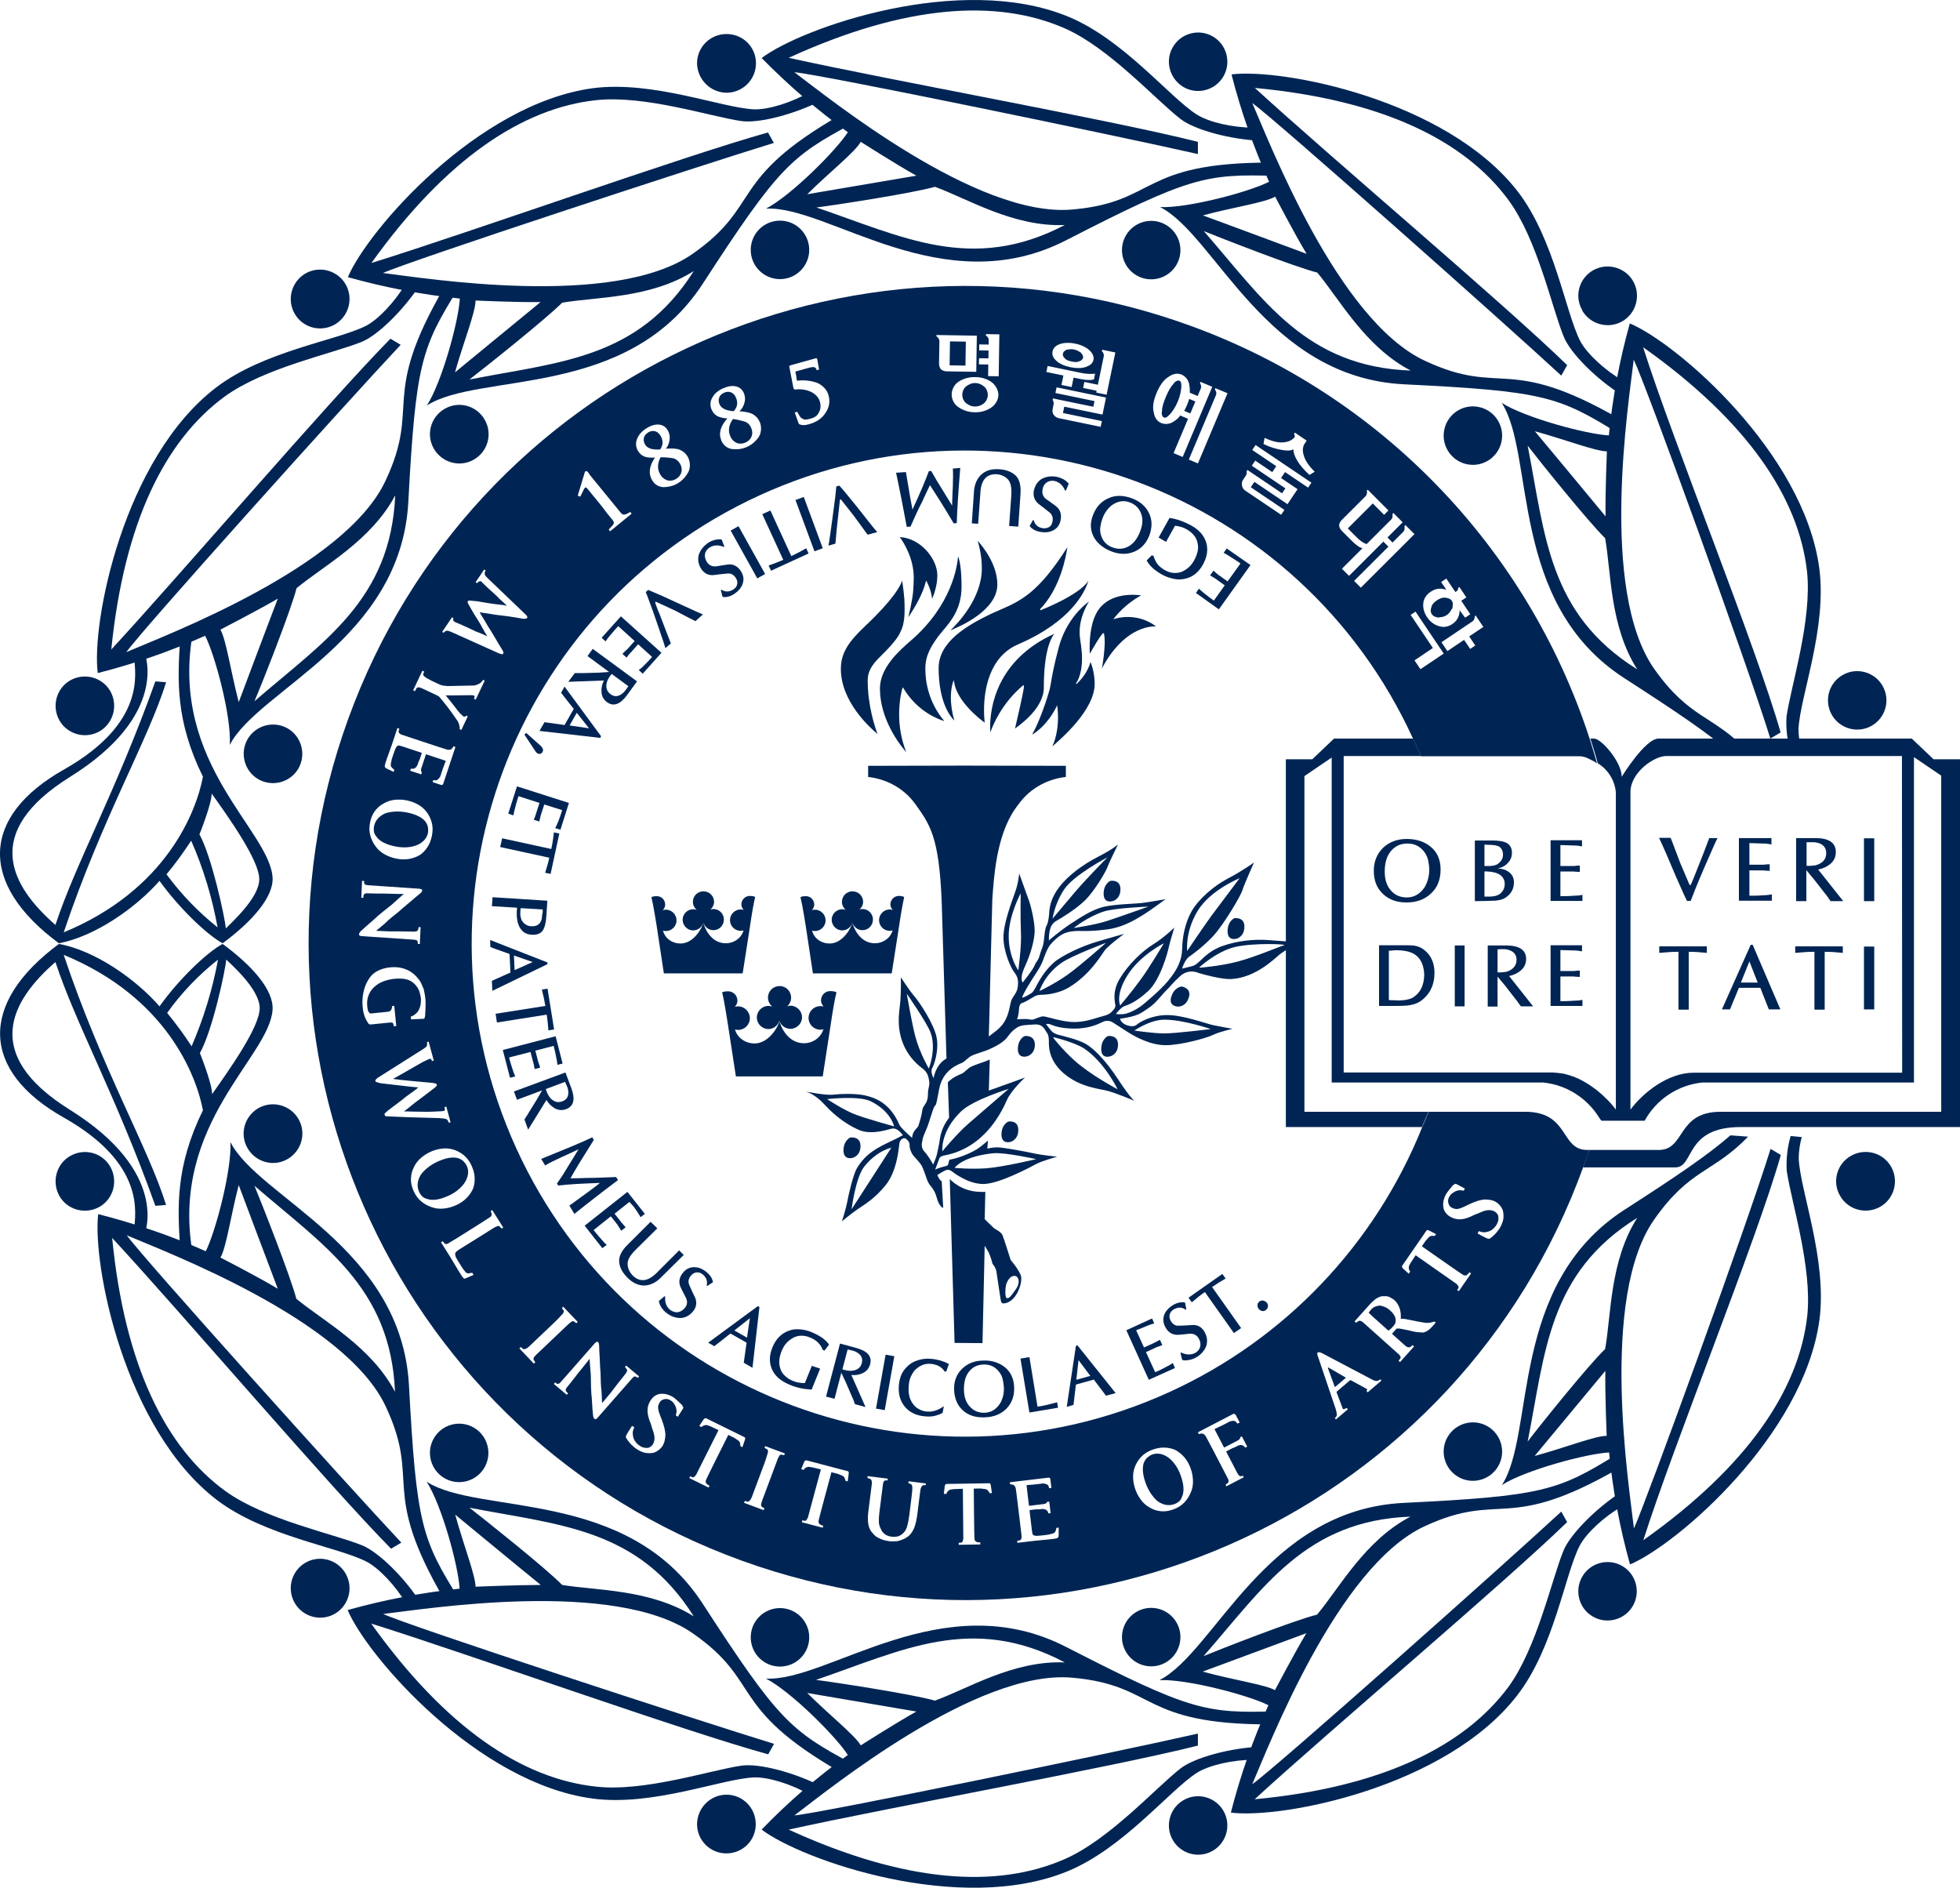 <?xml version="1.0" encoding="UTF-8"?><svg id="_레이어_2" xmlns="http://www.w3.org/2000/svg" viewBox="0 0 898.093 864.925"><g id="_레이어_1-2"><path d="m332.893,42.491c7.4,0,13.5-6,13.5-13.5s-6-13.4-13.5-13.4-13.5,6-13.5,13.4h0c.1,7.4,6.1,13.4,13.5,13.5h0Z" style="fill:#002554; stroke-width:0px;"/><path d="m357.393,127.891c7.4,0,13.4-6,13.4-13.4s-6-13.4-13.4-13.4-13.4,6-13.4,13.4h0c0,7.4,6,13.4,13.4,13.4Z" style="fill:#002554; stroke-width:0px;"/><path d="m581.893,74.491c-60,0-51.5,18.1-90.5,21.5-43.9,4-112-51.4-127.4-62.9,12.1,1,149.9,29.5,184.9,37.5v-5.6c-39.5-10-142.5-28.5-187.5-38.5C414.893,1.991,456.893-.609,487.893,12.991c20.4,9,41.4,32.5,53,41.5,6.4,5,23,9.5,37,10l-3.5-6c-9.5,0-20.5-2.5-26-6-12.5-7.9-33.5-34.4-59-44.9-49.4-20.3-121.9,5-140.4,19,12.2,12.4,25.4,23.8,39.5,34-5.5,8.5-26,29-37.5,35,28.5-1.5,81,43.5,137.5,14.5,56.5-29,64-30.5,95.9-29.5l-2.5-6.1h0Zm-187.5-9.5s16.5,10.5,25.5,15.5c-9,1.5-50,8.5-50,8.5,10.1-10,22.1-19.5,24.5-24h0Zm-20.5,30.1c8-1,44-6.5,54.5-9.5,15.1,5.5,36,18.5,59.5,17.5-42.6,22.3-74.5,5.3-114-8.1.1,0,0,.1,0,.1Z" style="fill:#002554; stroke-width:0px;"/><path d="m542.293,39.891c6.4,3.7,14.6,1.5,18.3-4.9s1.5-14.6-4.9-18.3c-6.4-3.7-14.6-1.5-18.3,4.9-3.7,6.3-1.5,14.5,4.9,18.3h0Z" style="fill:#002554; stroke-width:0px;"/><path d="m520.793,126.191c6.4,3.7,14.6,1.5,18.3-4.9s1.5-14.6-4.9-18.3-14.6-1.5-18.3,4.9-1.5,14.6,4.9,18.3h0Z" style="fill:#002554; stroke-width:0px;"/><path d="m573.793,47.191c9.9,7,115.2,100.5,141.6,124.9l2.7-4.8c-29.2-28.4-109.2-95.9-143.1-127,58.5,5.5,96.2,24.1,116.3,51.5,13.2,18.1,19.7,48.9,25.2,62.4,3,7.6,15.1,19.7,27.1,27.1v-6.9c-8.2-4.7-16.5-12.4-19.5-18.1-6.8-13.2-11.8-46.6-28.6-68.5-32.7-42.2-108.1-56.6-131.2-53.7,4.3,16.9,10.1,33.3,17.2,49.2-9,4.6-37,12.1-49.9,11.6,25.4,12.9,48.4,78.1,111.9,81.2s70.7,5.5,97.9,22.4l.8-6.5c-51.9-29.9-53.6-10.1-89.1-26.6-40.2-18.5-71.5-100.5-79.3-118.2h0Zm10.5,42.9s9,17.3,14.4,26.2c-8.5-3.2-47.5-17.6-47.5-17.6,13.6-3.7,28.7-5.9,33.1-8.6h0Zm-32.7,15.8c7.4,3,41.3,16.3,52,19,10.2,12.2,21.9,34,42.8,44.9-48.2-1.8-67.4-32.5-94.8-63.9h0Z" style="fill:#002554; stroke-width:0px;"/><path d="m724.993,142.291c3.7,6.4,12,8.6,18.4,4.9,6.4-3.7,8.6-12,4.9-18.4-3.7-6.4-12-8.6-18.4-4.9h0c-6.4,3.7-8.6,11.9-4.9,18.2-.1.1,0,.1,0,.2h0Z" style="fill:#002554; stroke-width:0px;"/><path d="m663.293,206.291c3.7,6.4,11.9,8.6,18.3,4.9s8.6-11.9,4.9-18.3-11.9-8.6-18.3-4.9h0c-6.4,3.7-8.6,11.9-4.9,18.3h0Z" style="fill:#002554; stroke-width:0px;"/><path d="m833.593,260.191c-7.2-53-65.4-103.1-86.8-112-4.7,16.8-7.9,33.9-9.6,51.3-10.1-.5-38.2-8-49.1-14.9,15.5,23.9,3,91.9,56.3,126.2,24.3,15.7,38.7,25.4,48.4,34l8.1-.5c-16-16.9-26.5-14.6-42.9-37.8-25.4-36.2-11.6-122.7-9.4-141.7,5.3,10.7,52,139.3,62.6,173.6l4.7-2.8c-11.1-39.2-49.1-132.7-63-176.5,48,34,71.3,69.1,75.1,102.7,2.4,22.3-7.3,52.2-9.4,66.6-.3,5.4.3,10.8,1.8,15.9l5.1-.5c-.9-3.2-1.4-6.6-1.4-9.9.8-15,13.2-46.4,9.5-73.7h0Zm-97.3-53.4s-.8,19.5-.6,29.8c-5.8-7.1-32.4-39-32.4-39,13.6,3.7,27.8,9.2,33,9.2h0Zm13.9,99.9c-40.8-25.5-42.2-61.7-50.2-102.5,4.9,6.4,27.7,34.8,35.5,42.4,2.8,15.7,2.1,40.3,14.7,60.1h0Z" style="fill:#002554; stroke-width:0px;"/><path d="m153.393,148.691c6.4-3.7,8.7-11.9,5-18.4-3.7-6.4-11.9-8.7-18.4-5-6.4,3.7-8.7,11.9-5,18.4h0c3.7,6.5,11.9,8.7,18.4,5h0Z" style="fill:#002554; stroke-width:0px;"/><path d="m217.093,210.591c6.5-3.7,8.7-11.9,5-18.3-3.7-6.5-11.9-8.7-18.3-5-6.5,3.7-8.7,11.9-5,18.3h0c3.7,6.4,11.9,8.7,18.3,5h0Z" style="fill:#002554; stroke-width:0px;"/><path d="m385.193,52.591c-52,29.8-35.7,41.2-67.8,63.7-36.2,25.3-122.8,11.1-141.9,8.8,10.9-5.1,144.8-49.1,179.1-59.6l-2.7-4.8c-39.2,11-137.8,46.2-181.7,59.8,34.2-47.8,69.4-71,103-74.6,22.3-2.4,52.2,7.5,66.6,9.6,8.1,1.1,24.6-3.2,37.1-9.7l-6-3.5c-8.2,4.7-19,8.1-25.5,7.8-14.8-.7-46.2-13.2-73.6-9.7-53,7.1-103.3,65.1-112.4,86.6,16.8,4.7,33.9,8,51.3,9.8-.5,10.1-8.1,38.1-15.1,49,24.1-15.5,91.9-2.6,126.5-55.9s40.3-58.2,68.5-73.3l-5.4-4h0Zm-167.3,85.1s19.5.9,29.8.7l-39.2,32.2c3.8-13.6,9.5-27.8,9.4-32.9h0Zm-2.8,36.2c6.4-4.9,34.9-27.6,42.5-35.2,15.7-2.7,40.4-1.9,60.3-14.5-25.6,40.5-61.9,41.6-102.8,49.7h0Z" style="fill:#002554; stroke-width:0px;"/><path d="m50.493,330.191c3.7-6.4,1.6-14.7-4.8-18.4s-14.7-1.6-18.4,4.8-1.6,14.7,4.8,18.4h0c6.5,3.8,14.7,1.6,18.4-4.8Z" style="fill:#002554; stroke-width:0px;"/><path d="m136.693,352.191c3.7-6.4,1.6-14.6-4.8-18.4-6.4-3.7-14.6-1.6-18.4,4.8-3.7,6.4-1.6,14.6,4.8,18.4,6.4,3.7,14.6,1.6,18.4-4.8h0Z" style="fill:#002554; stroke-width:0px;"/><path d="m203.693,131.391c-30.2,51.8-10.4,53.5-27.1,89-18.8,39.9-100.9,70.7-118.7,78.4,6.9-9.9,101.1-114.6,125.7-140.8l-4.7-2.8c-28.6,29.1-96.6,108.5-127.9,142.4,5.9-58.5,24.8-96.1,52.1-116,18.1-13.1,49-19.5,62.5-24.9,7.6-3,19.8-15.1,27.3-26.9h-6.9c-4.8,8.2-12.5,16.5-18.3,19.5-13.2,6.7-46.7,11.5-68.6,28.2-42.5,32.4-57.3,107.8-54.3,130.9,16.9-4.3,33.3-10,49.2-17.1,4.6,9,12.1,37.1,11.3,50,13-25.3,78.4-48,81.8-111.3,3.4-63.4,6-70.7,22.9-97.8l-6.3-.8h0Zm-94.3,190.3c-3.6-13.7-5.8-28.8-8.4-33.2,0,0,17.4-9,26.3-14.2-3.3,8.5-17.9,47.4-17.9,47.4h0Zm7.2-.4c3.2-7.4,16.6-41.3,19.3-51.8,12.3-10.2,34.1-21.7,45.2-42.5-2.1,48-33,67-64.5,94.3h0Z" style="fill:#002554; stroke-width:0px;"/><path d="m66.293,299.291s11.6,28.1-34.1,56.6c-41.2,25.7-27,50.2-6.8,67.9,9.4-28.5,27.4-60.3,45.8-111.6l4.9.4c-7.9,25.9-29.3,62.2-46.9,114.6,47.2-19.5,60.8-55.5,63.8-71.3-12.7-25.8-11.6-44.2-10.5-62.6l5.6-1.9c-9.7,58.9,35.3,88.9,36.8,110.6.6,8.9-9.4,20.3-22.9,30.2-7.5-4.1-20.3-16.6-28.9-28.6-10.9,12.4-29.6,25.5-46.1,28.6-37.1-27.4-35.6-58.2,2.3-79.6,37.8-21.4,32.6-44.3,32.2-51.1l4.8-2.2h0Zm33.4,125.6c-2.5-13.7-6.5-27-12.1-39.7-3.5,5.3-7.2,10.5-11.3,15.4,6.7,9.1,14.6,17.3,23.4,24.3h0Zm19.1-22.1c0-8.6-13.9-28.1-21.8-39.2,0,4.8-5.6,18.7-5.6,18.7,5.6,10.1,11.6,37.8,12.1,43.1,2.2-2.4,15.4-14,15.3-22.6h0Z" style="fill:#002554; stroke-width:0px;"/><path d="m332.893,822.291c7.4,0,13.4,6,13.4,13.5s-6,13.4-13.5,13.4c-7.4,0-13.4-6-13.4-13.4.1-7.5,6.1-13.5,13.5-13.5h0Z" style="fill:#002554; stroke-width:0px;"/><path d="m357.393,736.791c7.4,0,13.4,6,13.4,13.4s-6,13.4-13.4,13.4-13.4-6-13.4-13.4h0c0-7.4,6-13.4,13.4-13.4Z" style="fill:#002554; stroke-width:0px;"/><path d="m491.393,768.691c39,3.5,30.5,21.4,90.5,21.4l2.5-6c-32,1-39.4-.5-95.9-29.5-56.5-29-109,16-137.5,14.5,11.5,6,32,26.5,37.5,35-14.1,10.2-27.4,21.6-39.5,34.2,18.5,14,91,39.4,140.4,19,25.5-10.6,46.5-37,59-45,5.5-3.5,16.5-6,26-6l3.5-6c-14,.5-30.6,5-37,10-11.5,9-32.5,32.5-53,41.5-31,13.6-73,11-126.5-13.5,45-10,148-28.5,187.5-38.5v-5.5c-35,8-173,36.5-184.9,37.5,15.4-11.6,83.5-67.1,127.4-63.1h0Zm-97,31c-2.5-4.5-14.5-14-24.5-24l50,8.5c-9,5-25.5,15.5-25.5,15.5h0Zm-20.5-30c39.5-13.5,71.4-30.5,114-8-23.6-1-44.5,12.1-59.5,17.5-10.5-3-46.5-8.5-54.5-9.5h0Z" style="fill:#002554; stroke-width:0px;"/><path d="m542.293,824.791c6.4-3.7,14.6-1.5,18.3,4.9s1.5,14.6-4.9,18.3-14.6,1.5-18.3-4.9-1.5-14.6,4.9-18.3h0Z" style="fill:#002554; stroke-width:0px;"/><path d="m520.793,738.491c6.4-3.7,14.6-1.5,18.3,4.9s1.5,14.6-4.9,18.3-14.6,1.5-18.3-4.9h0c-3.7-6.4-1.5-14.6,4.9-18.3h0Z" style="fill:#002554; stroke-width:0px;"/><path d="m716.393,710.491c-5.5,13.5-12.1,44.4-25.2,62.4-20.1,27.1-57.8,46-116.3,51.5,34-31.2,113.9-98.6,143.2-127l-2.7-4.8c-26.4,24.4-131.6,118-141.6,124.9,7.7-17.7,39-99.7,79-118.2,35.5-16.4,37.2,3.4,89.1-26.6l-.8-6.5c-27.1,16.9-34.5,19.3-97.9,22.4-63.4,3.1-86.4,68.2-111.9,81.2,13-.5,40.9,7,49.9,11.5-7.1,15.9-12.9,32.3-17.2,49.2,23,3,98.5-11.4,131.2-53.7,16.9-21.8,21.8-55.3,28.6-68.5,3-5.8,11.3-13.5,19.5-18.1v-6.9c-11.7,7.5-23.8,19.6-26.9,27.2h0Zm-70.1-15.6c-20.9,10.9-32.5,32.6-42.8,44.9-10.6,2.6-44.5,15.9-52,19,27.5-31.4,46.7-62.1,94.8-63.9h0Zm-95.2,71l47.5-17.6c-5.3,8.8-14.4,26.1-14.4,26.1-4.3-2.5-19.4-4.7-33.1-8.5h0Z" style="fill:#002554; stroke-width:0px;"/><path d="m724.993,722.391c3.7-6.4,11.9-8.6,18.3-4.9,6.4,3.7,8.6,11.9,4.9,18.3-3.7,6.4-11.9,8.6-18.3,4.9-6.4-3.6-8.6-11.9-4.9-18.3h0Z" style="fill:#002554; stroke-width:0px;"/><path d="m663.293,658.391c3.7-6.4,11.9-8.6,18.3-4.9,6.4,3.7,8.6,11.9,4.9,18.3-3.7,6.4-11.9,8.6-18.3,4.9-6.4-3.7-8.6-11.9-4.9-18.3h0Z" style="fill:#002554; stroke-width:0px;"/><path d="m824.193,530.891c0-3.3.5-6.7,1.4-9.9l-5.1-.5c-1.5,5.2-2.1,10.6-1.8,15.9,2.1,14.4,11.8,44.4,9.4,66.6-3.8,33.6-27.1,68.7-75.1,102.7,13.9-43.9,51.9-137.3,63-176.5l-4.7-2.8c-10.6,34.3-57.5,162.9-62.6,173.9-2.2-19.2-16-105.9,9.4-141.7,16.4-23.3,26.8-21.1,42.9-37.8l-8.1-.6c-9.8,8.6-24.1,18.4-48.4,34-53.4,34.4-40.8,102.3-56.3,126.2,10.9-6.9,38.9-14.4,49.1-14.9,1.7,17.3,4.9,34.5,9.6,51.3,21.4-9,79.6-59,86.8-112.1,3.6-27.5-8.8-58.9-9.5-73.8h0Zm-121,136.2l32.4-39c-.2,10.3.6,29.8.6,29.8-5.1-.1-19.3,5.5-33,9.2h0Zm32.3-49c-7.9,7.6-30.6,35.9-35.5,42.4,8.1-40.9,9.4-77.1,50.2-102.5-12.6,19.8-11.9,44.5-14.7,60.1h0Z" style="fill:#002554; stroke-width:0px;"/><path d="m153.393,715.991c6.4,3.7,8.7,11.9,5,18.4s-11.9,8.7-18.4,5c-6.4-3.7-8.7-11.9-5-18.4h0c3.7-6.5,11.9-8.7,18.4-5h0Z" style="fill:#002554; stroke-width:0px;"/><path d="m217.093,654.091c6.4,3.7,8.6,11.9,4.9,18.3-3.7,6.4-11.9,8.6-18.3,4.9-6.4-3.7-8.6-11.9-4.9-18.3,3.7-6.4,11.9-8.6,18.3-4.9h0Z" style="fill:#002554; stroke-width:0px;"/><path d="m317.493,748.391c32.1,22.4,15.7,33.8,67.8,63.7l5.2-4c-28.3-15.1-34-20.1-68.5-73.3s-102.5-40.4-126.5-55.9c7,10.9,14.6,38.9,15.1,49-17.3,1.8-34.5,5.1-51.3,9.8,9,21.3,59.4,79.4,112.4,86.4,27.4,3.6,58.7-9,73.6-9.7,6.5-.3,17.3,3,25.5,7.8l6-3.5c-12.4-6.5-29-10.9-37.1-9.7-14.4,2.1-44.4,12.1-66.6,9.6-33.7-3.6-68.8-26.8-103-74.7,44.1,13.8,142.6,49.1,181.9,59.9l2.7-4.8c-34.3-10.5-168.2-54.3-179.1-59.5,19.1-2.2,105.7-16.3,141.9,8.9h0Zm.4-7.8c-19.9-12.5-44.6-11.8-60.3-14.4-7.6-7.8-36.2-30.5-42.5-35.4,40.9,8,77.2,9.2,102.8,49.8h0Zm-100-13.6c0-5.1-5.6-19.4-9.3-33,0,0,32.1,26.5,39.2,32.2-10.4,0-29.9.8-29.9.8h0Z" style="fill:#002554; stroke-width:0px;"/><path d="m50.493,534.491c3.7,6.4,1.6,14.7-4.8,18.4s-14.7,1.6-18.4-4.8-1.6-14.7,4.8-18.4h0c6.5-3.8,14.7-1.6,18.4,4.8Z" style="fill:#002554; stroke-width:0px;"/><path d="m136.693,512.591c3.8,6.4,1.6,14.6-4.8,18.4s-14.6,1.6-18.4-4.8-1.6-14.6,4.8-18.4h0c6.4-3.7,14.6-1.6,18.4,4.8h0Z" style="fill:#002554; stroke-width:0px;"/><path d="m176.693,644.291c16.6,35.4-3.2,37.2,27.1,89l6.5-.8c-17-27.1-19.5-34.3-22.9-97.8-3.5-63.4-68.9-85.9-81.8-111.4.6,13-6.8,41-11.3,50-15.9-7.1-32.4-12.7-49.3-17-2.7,23,11.9,98.4,54.3,130.9,21.9,16.7,55.4,21.5,68.6,28.3,5.8,3,13.5,11.2,18.3,19.4h6.9c-7.5-11.9-19.7-23.9-27.3-26.9-13.5-5.4-44.4-11.7-62.5-24.8-27.3-19.8-46.2-57.5-51.9-116,31.3,33.8,99.2,113.4,127.8,142.4l4.7-2.8c-24.6-26.2-118.8-130.9-125.8-140.8,17.7,7.6,99.8,38.4,118.6,78.3h0Zm-75.7-68.1c2.7-4.4,4.8-19.6,8.4-33.2,0,0,14.6,38.9,17.9,47.5-8.9-5.4-26.3-14.3-26.3-14.3h0Zm15.6-32.9c31.5,27.3,62.4,46.4,64.4,94.4-11-20.8-32.8-32.4-45.2-42.6-2.7-10.4-16.1-44.3-19.2-51.8h0Z" style="fill:#002554; stroke-width:0px;"/><path d="m61.493,563.091c.4-6.7,5.6-29.6-32.2-51-37.9-21.3-39.3-52.2-2.3-79.6,16.6,3,35.3,16.2,46.1,28.6,8.6-12.1,21.4-24.5,28.9-28.6,13.5,9.9,23.5,21.1,22.9,30.2-1.5,21.7-46.5,51.8-36.8,110.6l-5.6-1.9c-1.1-18.4-2.2-36.8,10.5-62.7-3-15.7-16.5-51.7-63.8-71.2,17.6,52.5,39,88.9,46.9,114.6l-4.9.4c-18.4-51.3-36.4-83.2-45.8-111.7-20.2,17.6-34.4,42.2,6.8,67.8,45.7,28.6,34.1,56.7,34.1,56.7l-4.8-2.2h0Zm15.1-99c4,4.9,7.8,10,11.2,15.3,5.5-12.7,9.6-26.1,12.1-39.7-8.9,7-16.8,15.3-23.3,24.4h0Zm27.1-24.7c-.4,5.3-6.4,33-12.1,43.1,0,0,5.6,13.9,5.6,18.8,7.9-11.2,21.8-30.7,21.8-39.4s-13.3-20.2-15.6-22.5h.3Z" style="fill:#002554; stroke-width:0px;"/><path d="m839.393,327.591c3.7,6.4,11.9,8.6,18.3,4.9s8.6-11.9,4.9-18.3c-3.7-6.4-11.9-8.6-18.3-4.9h0c-6.4,3.7-8.6,11.8-4.9,18.3h0Z" style="fill:#002554; stroke-width:0px;"/><path d="m843.193,547.991c3.7,6.4,11.9,8.6,18.4,4.9,6.4-3.7,8.6-11.9,4.9-18.4-3.7-6.4-11.9-8.6-18.4-4.9h0c-6.5,3.7-8.7,12-4.9,18.4h0Z" style="fill:#002554; stroke-width:0px;"/><path d="m885.993,347.891l-10-9.5h-116c-6.2,0-16.9,17.5-16.9,17.5,0-6.7-9.3-17.5-12.7-17.5h-1.7c1.2,3.7,2.4,7.5,3.4,11.3h0c4.7,2.9,7.8,7.8,8.3,13.3v145.4c-1.5-2.1-3.3-4-5.2-5.8h0c-.9-.9-1.9-1.7-2.8-2.5l-1-.8c-.8-.6-1.6-1.2-2.4-1.7-.3-.2-.7-.5-1-.7-1.1-.7-2.3-1.4-3.6-2.1h0c-1.2-.6-2.4-1.1-3.6-1.6-.4,0-.8-.2-1.2-.4l-2.9-.8-1.2-.2c-1.3-.2-2.7-.3-4.1-.4h-95.7v-145h35.4c-1.1-2.7-2.4-5.3-3.6-8h-36.2l-10,9.5h-12.1v168.5h62.4c.9-2.4,2-4.6,2.9-7h-56.8v-153.8l12.5-8.5v148.9h97c10.5,1.1,19.9,7,25.5,16,.3.5.7,1,1.1,1.5h19.8c5.4-9.8,15.3-16.4,26.4-17.5h97v-149.1l12.5,8.5v154h-101c-20.4,0-16,17.5-28.5,17.5h-31.8c-.9,2.7-1.9,5.3-2.8,8h42.2c9,0,4-18.5,30-18.5h100.5v-168.5h-12.1Zm-14.4,143.6h-95.5c-12.1,0-23.5,9.5-29,16.9v-145.5c0-9,10.9-16.5,16.4-16.5h108l.1,145.1h0Z" style="fill:#002554; stroke-width:0px;"/><path d="m644.493,413.491c-4.5,0-8.1-1.3-10.9-4s-4.1-6.1-4.1-10.5,1.5-7.9,4.4-10.7c2.9-2.6,6.4-3.9,10.7-3.9,4.2,0,7.8,1.1,10.6,3.3,3.3,2.5,4.9,6.1,4.9,10.7,0,4.5-1.4,8.2-4.3,10.9-2.9,2.8-6.7,4.2-11.3,4.2h0Zm10.4-14.9c0-1.5-.2-3-.5-4.4s-.9-2.7-1.8-3.9c-1.9-2.5-4.4-3.8-7.7-3.8-3.2,0-5.7,1.2-7.6,3.5-1.9,2.3-2.8,5.4-2.8,9.4,0,3.7,1,6.7,3,8.8,1.8,2,4.2,3,7.1,3,3.4,0,6.1-1.6,8.2-4.7,1.4-2.5,2.1-5.1,2.1-7.9h0Z" style="fill:#002554; stroke-width:0px;"/><path d="m675.793,412.891v-27.8h7.9c3.1,0,5.4.4,6.8,1.2,1.5.9,2.3,2.4,2.3,4.4,0,1.8-.6,3.4-1.9,4.7-1.1,1.3-2.6,2.1-4.6,2.5,2,.1,3.6.6,4.9,1.5,1.7,1.2,2.5,2.8,2.5,4.9,0,2.9-1.2,5.2-3.7,6.9-1,.7-2.4,1.2-4.2,1.4-.5.1-1,.1-1.8.1-.7,0-1.6.1-2.6.1l-5.6.1h0Zm4.4-25.9v9.8h2.5c1.4-.1,2.4-.3,3.2-.7,1.8-1.1,2.8-2.6,2.8-4.5,0-1.5-.5-2.7-1.5-3.5-.9-.7-2.6-1-4.9-1l-2.1-.1h0Zm0,12.3v11.5h2.9c2.2-.1,3.8-.7,4.8-1.8,1.1-1.1,1.6-2.5,1.6-4.2-.2-3.4-2.9-5.3-8.1-5.5h-1.2Z" style="fill:#002554; stroke-width:0px;"/><path d="m714.993,387.191v9.6h6.1c.3,0,.6,0,1-.1.9-.1,1.5-.1,1.8-.1v2.9c-.3,0-1,0-1.8-.1-.4,0-.7,0-1-.1h-6.1v11.3h2.3c1.1,0,2.4-.1,4.1-.2,1.2,0,2.5-.1,3.7-.4v2.8h-14.6v-27.8h14.4v2.8c-.7-.1-1.3-.2-1.9-.3-.6-.1-1.2-.1-1.7-.1l-2.8-.1-3.5-.1h0Z" style="fill:#002554; stroke-width:0px;"/><path d="m631.893,460.891v-27.8h13.2c1,0,1.7.1,2.2.1,2.3.2,4.1,1,5.6,2.3,2.9,2.4,4.4,5.8,4.4,10.2,0,5.1-1.7,9.1-5.2,12.1-1.6,1.4-3.5,2.3-5.8,2.7-1.4.3-3.6.4-6.5.4h-7.9Zm4.5-25.3v22.6c.9.1,1.7.1,2.4.1s1.2.1,1.7.1c2.9,0,5-.4,6.5-1.1,3.7-2.1,5.6-5.8,5.6-10.9-.2-3.8-1.3-6.5-3.3-8.3s-4.9-2.6-8.8-2.7h-1.6c-.6.1-1.5.2-2.5.2h0Z" style="fill:#002554; stroke-width:0px;"/><path d="m666.593,461.091v-27.9h4.5v27.9h-4.5Z" style="fill:#002554; stroke-width:0px;"/><path d="m702.493,461.091h-5.6c-.3-.4-.7-.9-1.1-1.5-.4-.6-.9-1.3-1.5-2l-4.8-6.2-3.3-3.9v13.7h-4.5v-28h8.5c6,0,9.1,2.1,9.1,6.2,0,2.2-.9,4-2.6,5.4-1.5,1.2-3.2,2-5.2,2.4l11,13.9h0Zm-16.3-26.1v10.5c1.3.1,2.6,0,3.8-.2,1.4-.3,2.6-1,3.5-1.9s1.4-2.1,1.4-3.6c0-2.6-1.5-4.2-4.6-4.8-.5-.1-1.1-.1-1.8-.1s-1.4,0-2.3.1h0Z" style="fill:#002554; stroke-width:0px;"/><path d="m714.993,435.291v9.6h6.1c.3,0,.6,0,1-.1.9-.1,1.5-.1,1.8-.1v2.9c-.3,0-1,0-1.8-.1-.4,0-.7,0-1-.1h-6.1v11.3h2.3c1.1,0,2.4-.1,4.1-.2,1.2,0,2.5-.1,3.7-.4v2.8h-14.6v-27.8h14.4v2.8c-.7-.1-1.3-.2-1.9-.3-.6-.1-1.2-.1-1.7-.1l-2.8-.1-3.5-.1h0Z" style="fill:#002554; stroke-width:0px;"/><path d="m780.493,391.091l2.7-7.1h3.8c-.4.7-1.1,2.2-2.1,4.5s-2.3,5.3-4,9.1c-1.7,4-3.1,7.3-4.1,9.8s-1.7,4.3-2.1,5.4h-1.7c-.9-1.8-2-4.2-3.2-7-1.3-2.8-2.7-6.1-4.3-9.9-1.5-3.6-2.7-6.3-3.6-8.3-.9-2-1.5-3.2-1.7-3.7h5.3c.2.5.4,1,.7,1.7.2.7.6,1.5.9,2.4l2.8,7.4,4.3,10.1h.5c.1-.1.6-1.4,1.6-3.8.9-2.3,2.3-5.9,4.2-10.6h0Z" style="fill:#002554; stroke-width:0px;"/><path d="m801.593,386.291v9.9h6.3c.3,0,.7,0,1.1-.1.9-.1,1.5-.1,1.9-.1v3c-.4,0-1,0-1.9-.1-.4,0-.7,0-1.1-.1h-6.3v11.6h2.3c1.1,0,2.5-.1,4.2-.2,1.3,0,2.6-.2,3.8-.4v2.9h-15.1v-28.7h14.9v2.9c-.7-.1-1.4-.2-2-.3-.6-.1-1.2-.1-1.8-.1l-2.9-.1-3.4-.1h0Z" style="fill:#002554; stroke-width:0px;"/><path d="m844.593,412.891h-5.8c-.3-.4-.7-1-1.1-1.6s-1-1.3-1.6-2.1l-5-6.4-3.4-4.1v14.2h-4.7v-28.9h8.8c6.2,0,9.4,2.1,9.4,6.4,0,2.3-.9,4.2-2.7,5.6-1.5,1.2-3.3,2-5.4,2.4l11.5,14.5h0Zm-16.8-27v10.8c1.3.1,2.6,0,4-.2,1.5-.4,2.7-1,3.6-1.9.9-.9,1.4-2.2,1.4-3.7,0-2.7-1.6-4.4-4.7-4.9-.5-.1-1.1-.1-1.9-.1h-2.4,0Z" style="fill:#002554; stroke-width:0px;"/><path d="m854.093,412.891v-28.8h4.7v28.8h-4.7Z" style="fill:#002554; stroke-width:0px;"/><path d="m773.793,436.091v26.5h-4.7v-26.5c-2.6,0-5.5.2-8.8.5v-3h21.8v3c-2.7-.3-5.5-.5-8.3-.5h0Z" style="fill:#002554; stroke-width:0px;"/><path d="m803.093,432.891l12.7,29.6h-5.3l-3.9-9.9h-9.8c-2.2,5.4-3.6,8.7-4.1,9.9h-3.7l13.2-29.6h.9,0Zm2.3,17.3l-3.8-9.7-3.9,9.7h7.7Z" style="fill:#002554; stroke-width:0px;"/><path d="m836.093,436.091v26.5h-4.7v-26.5c-2.6,0-5.5.2-8.8.5v-3h21.8v3c-2.8-.3-5.6-.5-8.3-.5h0Z" style="fill:#002554; stroke-width:0px;"/><path d="m854.093,462.491v-28.8h4.7v28.8h-4.7Z" style="fill:#002554; stroke-width:0px;"/><path d="m556.193,275.191l5-7-3.9-2.8c-.2-.1-.3-.2-.6-.4-.2-.2-.5-.3-.8-.5-.7-.4-1.2-.7-1.4-.9l1.5-2.1c.3.2.7.5,1.3,1.1.3.2.5.4.7.6s.4.3.6.4l3.9,2.8,5.9-8.2c-.3-.3-.9-.7-1.7-1.2s-1.8-1.2-3.1-2c-.9-.6-1.9-1.2-2.9-1.7l1.4-2,10.9,7.6-14.5,20.3-10.5-7.5,1.4-2c.4.5.9.9,1.3,1.2.4.4.8.7,1.2,1l2,1.6,2.3,1.7h0Z" style="fill:#002554; stroke-width:0px;"/><path d="m530.893,246.291l5-9c1.8.3,3.5.7,5.1,1.3,1.7.6,3.2,1.3,4.7,2.1,3.9,2.1,6.2,4.9,7.1,8.2.8,3.1.3,6.4-1.6,9.8-2,3.6-4.8,5.8-8.3,6.5-1.7.4-3.4.4-5.2,0s-3.6-1-5.4-2c-1.7-1-3.1-2-4.2-3s-2-2.2-2.7-3.4l2.4-2.4.8.4c.4,1.4,1,2.6,1.8,3.7.8,1,1.9,1.9,3.3,2.7,1.3.7,2.6,1.2,3.8,1.3,1.2.1,2.5,0,3.7-.4,1.1-.4,2.2-1.1,3.2-1.9s2-2,2.8-3.5c.8-1.4,1.3-2.8,1.6-4.2s.2-2.7-.1-3.9-.8-2.4-1.7-3.4c-.8-1-1.9-1.9-3.3-2.7-.9-.5-1.8-.9-2.7-1.1-.9-.3-1.8-.4-2.6-.5l-4.1,7.4-3.4-2h0Z" style="fill:#002554; stroke-width:0px;"/><path d="m518.593,228.291c3.8,1.4,6.4,3.7,7.9,6.8s1.5,6.5.2,10.1c-1.4,3.7-3.7,6.2-7,7.6-3.2,1.3-6.7,1.3-10.3-.1-3.5-1.3-6.2-3.4-7.9-6.1-1.9-3.2-2.2-6.7-.7-10.5,1.4-3.8,3.8-6.4,7.1-7.8,3.2-1.5,6.8-1.4,10.7,0h0Zm-13.4,9.2c-.5,1.3-.8,2.6-1,3.9-.2,1.3-.1,2.6.3,3.8.8,2.7,2.5,4.6,5.2,5.6,2.7,1,5.2.8,7.5-.5s4.1-3.7,5.3-7c1.2-3.1,1.3-5.9.2-8.4-.9-2.2-2.6-3.8-5-4.7-2.9-1.1-5.6-.6-8.4,1.4-1.9,1.6-3.3,3.6-4.1,5.9h0Z" style="fill:#002554; stroke-width:0px;"/><path d="m488.393,224.791l-.4-.1c-1.1-2.6-2.9-4-5.2-4.4-1.4-.1-2.5.2-3.4.9s-1.5,1.8-1.7,3.1c-.3,1.8.2,3.3,1.7,4.4.9.6,1.7,1.2,2.5,1.8s1.6,1.1,2.3,1.7c1.7,1.5,2.3,3.6,1.8,6.1-.4,2.2-1.6,3.8-3.4,4.7-1.7.9-3.6,1.1-6,.7-2.1-.4-3.8-1.3-4.8-2.7l1.5-2.7.4.1c.5,2,1.8,3.2,4,3.6,1.1.2,2.1,0,3-.5s1.4-1.4,1.6-2.7c.3-1.7-.2-3.1-1.5-4.1-1.6-1.3-3.3-2.6-4.9-3.8-1.8-1.5-2.6-3.5-2.2-5.9.5-2.5,1.7-4.4,3.7-5.6,2.1-1.1,4.4-1.4,6.9-.9,1,.2,2,.6,3,1.1,1.2.7,2,1.4,2.4,2.1l-1.3,3.1h0Z" style="fill:#002554; stroke-width:0px;"/><path d="m462.393,240.991l1-14c.2-3.2-.2-5.5-1.2-6.9-1.2-1.6-3-2.5-5.3-2.8-4.9-.3-7.5,2.7-7.7,9l-1,13.7-2.9-.2,1-14.6c.1-1.8.5-3.3,1.1-4.6s1.4-2.4,2.4-3.3c1-.9,2.2-1.5,3.5-1.9,1.4-.4,2.9-.5,4.5-.4,3.4.2,6,1.3,7.8,3.1,1.6,1.7,2.3,4.6,2,8.5l-1,14.7-4.2-.3h0Z" style="fill:#002554; stroke-width:0px;"/><path d="m417.193,241.291l-1.7.1c-1-5.3-1.9-10-2.7-14.1-.8-4.1-1.6-7.7-2.2-10.7l4.5-.3c.8,4.6,1.4,8.4,1.9,11.2s.9,4.8,1.1,6c3.4-7.3,5.9-13.2,7.5-17.6l1.1-.1,2.3,4c.6,1,1.5,2.4,2.7,4.4s2.7,4.4,4.6,7.5c0-1.1,0-2.4.1-3.8,0-1.4.1-3,.2-4.8,0-1.9.1-3.5.1-4.9s0-2.6-.1-3.5l3.4-.3c-.5,5.8-.8,10.8-1.1,15-.3,4.2-.4,7.6-.5,10.3l-1.4.1c-2.3-3.9-4.4-7.3-6.2-10.2-1.8-2.9-3.4-5.3-4.7-7.3-.9,1.9-2.1,4.4-3.5,7.5-1.7,3.2-3.4,7-5.4,11.5h0Z" style="fill:#002554; stroke-width:0px;"/><path d="m383.393,242.491l-.6,6.6-3.2.9c.2-.7.4-2.1.7-4.3.3-2.1.7-5,1.2-8.6.5-3.8.9-6.8,1.2-9.2.3-2.3.4-4,.5-5l1.4-.4c1.2,1.3,2.6,3,4.3,5.1,1.7,2,3.7,4.5,5.9,7.3,2.1,2.6,3.7,4.7,4.9,6.2,1.2,1.5,2,2.4,2.3,2.7l-4.4,1.2c-.3-.3-.6-.8-1-1.3s-.8-1.1-1.3-1.8l-4.1-5.6-5.9-7.5-.4.1c0,.1-.2,1.3-.4,3.6-.3,2.3-.6,5.6-1.1,10h0Z" style="fill:#002554; stroke-width:0px;"/><path d="m368.293,227.691l8.7,23.5-3.8,1.4-8.7-23.5,3.8-1.4Z" style="fill:#002554; stroke-width:0px;"/><path d="m358.893,256.491l-9.6-20.9,3.7-1.7,9.6,20.9c2.1-1,4.3-2.1,6.8-3.6l1.1,2.4-17.2,7.9-1.1-2.4c2.2-.8,4.5-1.6,6.7-2.6h0Z" style="fill:#002554; stroke-width:0px;"/><path d="m338.393,241.091l12.2,21.9-3.6,2-12.2-21.9,3.6-2Z" style="fill:#002554; stroke-width:0px;"/><path d="m331.893,250.391l-.3.2c-2.6-1.1-4.8-.9-6.8.5-1.1.9-1.7,1.9-1.8,3s.2,2.3.9,3.4c1,1.5,2.4,2.2,4.3,2,1-.2,2-.3,3-.5,1-.1,1.9-.3,2.8-.4,2.3-.1,4.1,1,5.5,3.1,1.2,1.9,1.5,3.8.8,5.8-.6,1.8-1.9,3.3-3.8,4.6-1.8,1.2-3.6,1.7-5.4,1.4l-.8-3.1.3-.2c1.7,1.1,3.5,1.1,5.4-.1,1-.6,1.6-1.4,1.8-2.4.2-1,0-2-.7-3-1-1.5-2.3-2.1-3.9-1.9-2.1.2-4.2.4-6.2.7-2.4.2-4.2-.7-5.6-2.7-1.4-2.2-1.8-4.3-1.2-6.6.7-2.2,2.2-4,4.3-5.5.9-.6,1.9-1,3-1.3,1.3-.3,2.4-.4,3.2-.2l1.2,3.2h0Z" style="fill:#002554; stroke-width:0px;"/><path d="m304.993,288.591l2.4,6.2-2.5,2.2c-.2-.7-.6-2.1-1.3-4.1-.7-2-1.6-4.8-2.8-8.2-1.2-3.6-2.3-6.5-3.1-8.7-.8-2.2-1.4-3.8-1.8-4.7l1.1-1c1.6.7,3.7,1.6,6.1,2.6,2.4,1.1,5.3,2.4,8.5,3.9,3.1,1.4,5.4,2.5,7.2,3.3,1.7.8,2.8,1.2,3.3,1.4l-3.4,3.1c-.4-.2-.9-.4-1.4-.7-.6-.3-1.2-.6-2-1l-6.1-3.2-8.7-4-.3.3c0,.1.4,1.3,1.2,3.4.9,2,2,5.1,3.6,9.2h0Z" style="fill:#002554; stroke-width:0px;"/><path d="m298.793,300.991l-6.4-5.8-3.2,3.6-.5.5c-.2.2-.4.5-.6.7-.5.6-.8,1.1-1,1.3l-1.9-1.7,1.2-1.2c.2-.2.5-.5.7-.6l.5-.5,3.2-3.6-7.5-6.8c-.3.3-.7.8-1.4,1.5-.6.7-1.4,1.7-2.4,2.8-.7.8-1.4,1.7-2,2.7l-1.8-1.7,8.8-9.8,18.6,16.7-8.6,9.6-1.8-1.7c.5-.4,1-.8,1.4-1.1.4-.4.8-.7,1.1-1.1l1.8-1.8,1.8-2h0Z" style="fill:#002554; stroke-width:0px;"/><path d="m260.393,312.391l3-4h4l7.1-.2,4.6-.3-9.9-7.3,2.4-3.3,20.3,14.9-4.5,6.2c-3.2,4.4-6.3,5.5-9.3,3.3-1.6-1.2-2.4-2.8-2.5-4.8-.1-1.7.3-3.4,1.1-5.1l-16.3.6h0Zm27.5,2l-7.6-5.6c-.8.9-1.4,1.8-1.9,2.9-.5,1.2-.7,2.4-.5,3.5s.8,2.1,1.9,2.9c1.9,1.4,3.9,1.1,5.9-.8.3-.3.7-.7,1-1.2.4-.4.8-1,1.2-1.7h0Z" style="fill:#002554; stroke-width:0px;"/><path d="m275.093,338.091l-27.9-3.2,2.3-4,9.2,1.3,4.2-7.4c-3.2-4-5.1-6.5-5.8-7.4l1.6-2.8,16.7,22.7-.3.8h0Zm-14.1-5.7l8.9,1.3-5.6-7.1-3.3,5.8h0Z" style="fill:#002554; stroke-width:0px;"/><path d="m241.093,335.791l6.4,5.7c1.2,1.1,1.6,2,1.2,2.8-.2.5-.5.8-.9,1s-.9.2-1.3,0c-.2-.1-.5-.3-.7-.5s-.5-.6-.8-1.1l-4.7-7.1.8-.8h0Z" style="fill:#002554; stroke-width:0px;"/><path d="m257.593,371.191l-8.2-2.6-1.5,4.6c-.1.2-.1.4-.2.7-.1.3-.1.6-.2.9-.2.8-.3,1.3-.4,1.6l-2.5-.8c.1-.3.3-.8.6-1.5.1-.3.2-.6.3-.9s.2-.5.2-.7l1.5-4.6-9.6-3.1c-.1.4-.4,1-.6,1.9-.3.9-.6,2.1-1,3.6-.3,1.1-.6,2.2-.7,3.3l-2.4-.8,4-12.5,23.8,7.6-3.9,12.3-2.4-.8c.3-.6.6-1.1.8-1.6s.4-1,.6-1.4l.9-2.4.9-2.8h0Z" style="fill:#002554; stroke-width:0px;"/><path d="m251.693,392.991l-22.5-4.9.9-4,22.5,4.9c.5-2.2.9-4.7,1.2-7.6l2.5.5-4,18.5-2.5-.5c.7-2.2,1.4-4.6,1.9-6.9h0Z" style="fill:#002554; stroke-width:0px;"/><path d="m236.893,415.891l-11.5-.7.3-4.1,25.1,1.6-.4,6.4c-.2,3.6-.8,6-1.8,7.4-1,1.3-2.6,1.9-4.8,1.8s-3.8-.9-4.9-2.3c-1.2-1.4-1.9-3.5-2.1-6.1v-1.8c0-.5,0-1,.1-1.4v-.8h0Zm11.8.8l-10.1-.6c-.1.4-.2,1.3-.2,2.8,0,.7.2,1.4.4,2.1s.6,1.2,1,1.7,1,.9,1.6,1.2c.6.3,1.4.5,2.2.5,2.5.1,4-1,4.6-3.2.1-.5.2-1.2.2-2,.3-.8.3-1.6.3-2.5Z" style="fill:#002554; stroke-width:0px;"/><path d="m250.793,441.791l-25.2,12.2-.2-4.6,8.5-3.8-.4-8.5c-4.8-1.7-7.7-2.7-8.8-3.2l-.1-3.2,26.3,10.3-.1.8h0Zm-15,2.7l8.3-3.7-8.6-3,.3,6.7h0Z" style="fill:#002554; stroke-width:0px;"/><path d="m250.493,464.891l-22.8,3.6-.6-4,22.8-3.6c-.4-2.3-.9-4.7-1.6-7.5l2.6-.4,3,18.7-2.6.4c-.2-2.4-.4-4.8-.8-7.2h0Z" style="fill:#002554; stroke-width:0px;"/><path d="m253.693,479.191l-8.4,2.2,1.2,4.6c0,.2.1.4.2.7.1.3.2.6.3.9.3.7.4,1.3.5,1.6l-2.5.6c-.1-.3-.2-.8-.3-1.6-.1-.3-.1-.6-.2-.9-.1-.3-.1-.5-.2-.7l-1.2-4.6-9.8,2.5c.1.4.2,1.1.5,2s.6,2.1,1.1,3.5c.3,1.1.7,2.1,1.2,3.2l-2.4.6-3.3-12.7,24.2-6.3,3.2,12.5-2.4.6c0-.6-.1-1.2-.2-1.8-.1-.5-.2-1-.3-1.5l-.5-2.5-.7-2.9h0Z" style="fill:#002554; stroke-width:0px;"/><path d="m241.993,517.591l-1.7-4.7c.3-.4.6-.8.9-1.4.4-.5.8-1.2,1.2-1.9l3.7-6,2.3-4-11.5,4.3-1.4-3.8,23.6-8.7,2.7,7.2c1.9,5.1,1.1,8.3-2.4,9.6-1.9.7-3.7.5-5.4-.5-1.4-.9-2.7-2.1-3.6-3.7l-8.4,13.6h0Zm16.9-21.9l-8.8,3.3c.3,1.1.8,2.2,1.4,3.2.7,1.1,1.6,1.9,2.7,2.4,1,.5,2.2.5,3.5,0,2.2-.8,3.1-2.6,2.6-5.3-.1-.5-.2-1-.5-1.6s-.6-1.3-.9-2h0Z" style="fill:#002554; stroke-width:0px;"/><path d="m282.293,539.291l.9,1.4c-4.3,3.2-8.1,6.1-11.4,8.7s-6.2,4.8-8.6,6.8l-2.3-3.8c3.8-2.8,6.9-5,9.2-6.7,2.3-1.7,3.9-2.9,4.8-3.7-8.1.3-14.4.6-19.1,1.2l-.6-.9,2.6-3.8c.6-1,1.5-2.4,2.7-4.4s2.7-4.4,4.6-7.5c-1,.5-2.1,1-3.4,1.6s-2.8,1.3-4.4,2c-1.7.8-3.1,1.5-4.4,2.1-1.2.6-2.3,1.2-3.1,1.7l-1.8-3c5.4-2.2,10-4.1,13.9-5.7,3.9-1.6,7-3,9.5-4.2l.7,1.2c-2.4,3.8-4.5,7.2-6.3,10.1s-3.2,5.4-4.4,7.5c2.1,0,4.9-.1,8.3-.2,3.5,0,7.7-.2,12.6-.4h0Z" style="fill:#002554; stroke-width:0px;"/><path d="m288.393,550.691l-6.8,5.4,3,3.8c.1.2.3.3.4.5.2.2.4.4.6.7.5.6.9,1,1.1,1.2l-2,1.6c-.2-.2-.5-.7-.9-1.4-.2-.3-.4-.5-.5-.8-.2-.2-.3-.4-.4-.6l-3-3.8-7.9,6.3c.2.3.7.9,1.3,1.6.6.7,1.4,1.7,2.4,2.8.7.9,1.5,1.7,2.3,2.4l-2,1.5-8.1-10.3,19.6-15.5,8,10.1-2,1.5c-.3-.6-.6-1.1-.9-1.5-.3-.5-.6-.9-.8-1.3l-1.5-2.1-1.9-2.1h0Z" style="fill:#002554; stroke-width:0px;"/><path d="m301.193,562.791l-10,9.9c-2.3,2.3-3.5,4.3-3.6,6-.1,2,.6,3.8,2.2,5.6,3.5,3.5,7.4,2.9,11.7-1.7l9.7-9.7,2.1,2.1-10.4,10.3c-1.3,1.3-2.5,2.2-3.9,2.8-1.3.6-2.6.9-3.9.9s-2.6-.3-3.9-.9c-1.3-.6-2.5-1.5-3.7-2.7-2.4-2.4-3.7-4.9-3.8-7.5-.1-2.4,1.2-5,4-7.7l10.4-10.4,3.1,3h0Z" style="fill:#002554; stroke-width:0px;"/><path d="m304.493,593.891l.3.2c-.2,2.8.6,4.9,2.6,6.3,1.2.7,2.3,1,3.4.8s2.1-.9,3-1.9c1.2-1.4,1.3-3,.5-4.7-.5-.9-.9-1.8-1.4-2.7-.4-.9-.9-1.7-1.2-2.5-.8-2.2-.4-4.2,1.2-6.2,1.4-1.8,3.2-2.6,5.2-2.6,1.9,0,3.7.7,5.6,2.2,1.7,1.4,2.7,2.9,3,4.7l-2.6,1.7-.3-.2c.5-2-.1-3.6-1.8-5.1-.9-.7-1.9-1-2.8-.9-1,.1-1.9.6-2.7,1.6-1.1,1.4-1.3,2.8-.6,4.3.8,1.9,1.7,3.8,2.6,5.6.9,2.2.7,4.2-.8,6.2-1.6,2-3.6,3.1-5.9,3.2-2.3,0-4.5-.8-6.5-2.4-.8-.6-1.5-1.4-2.2-2.4-.7-1.1-1.1-2.1-1.2-3l2.6-2.2h0Z" style="fill:#002554; stroke-width:0px;"/><path d="m347.993,598.791l-3.2,27.9-4-2.3,1.3-9.2-7.4-4.2c-4,3.2-6.5,5.1-7.4,5.8l-2.8-1.6,22.7-16.7.8.3h0Zm-5.7,14.1l1.3-8.9-7.1,5.6,5.8,3.3h0Z" style="fill:#002554; stroke-width:0px;"/><path d="m375.793,627.091l-3.9,9.6c-1.8-.1-3.5-.3-5.3-.7-1.7-.4-3.4-.9-4.9-1.6-4.1-1.7-6.8-4.1-8.1-7.3-1.2-3-1.1-6.3.4-9.9,1.6-3.8,4.1-6.3,7.5-7.5,1.6-.6,3.3-.8,5.1-.6,1.8.1,3.7.6,5.6,1.4,1.8.8,3.3,1.6,4.6,2.5,1.2.9,2.3,1.9,3.1,3.1l-2.1,2.7-.8-.3c-.5-1.4-1.3-2.5-2.2-3.4-.9-.9-2.2-1.7-3.7-2.3-1.4-.6-2.7-.8-3.9-.8s-2.4.3-3.7.9c-1,.6-2,1.3-2.9,2.2s-1.7,2.2-2.4,3.8c-.6,1.5-1,3-1.1,4.4s.1,2.7.5,3.9,1.1,2.3,2.1,3.2c.9.9,2.1,1.7,3.6,2.3,1,.4,1.9.7,2.9.8.9.2,1.8.2,2.6.2l3.2-7.9,3.8,1.3h0Z" style="fill:#002554; stroke-width:0px;"/><path d="m396.593,644.691l-4.8-1.3c-.2-.4-.4-1-.6-1.6s-.5-1.3-.9-2.1l-2.8-6.5-2-4.2-3.1,11.9-3.9-1,6.4-24.3,7.4,2c5.2,1.4,7.4,3.9,6.4,7.5-.5,1.9-1.7,3.3-3.5,4.1-1.5.7-3.2,1-5.1.8l6.5,14.7h0Zm-8.2-26.4l-2.4,9.1c1.1.4,2.2.6,3.4.7,1.3,0,2.5-.2,3.5-.8s1.7-1.5,2-2.8c.6-2.3-.4-4-2.9-5.2-.4-.2-.9-.4-1.5-.5-.6-.2-1.3-.3-2.1-.5h0Z" style="fill:#002554; stroke-width:0px;"/><path d="m401.393,645.391l4.4-24.7,4,.7-4.4,24.7-4-.7Z" style="fill:#002554; stroke-width:0px;"/><path d="m431.893,647.391c-1.2.6-2.5,1.1-3.9,1.4-1.4.3-2.9.3-4.7.1-3.7-.4-6.7-1.9-8.8-4.5-2.1-2.6-3-5.9-2.6-10,.2-2,.7-3.7,1.4-5.1s1.8-2.7,3.2-3.9c1.3-1.1,2.8-1.8,4.6-2.3,1.7-.5,3.6-.7,5.6-.5,1.3.1,2.7.4,4,.7,1.3.4,2.7.9,4.1,1.7l-1.2,3.4h-.8c-.2-.4-.5-.7-.8-1.1-.3-.3-.7-.7-1.2-1-.7-.5-1.4-.8-2.2-1-.7-.2-1.5-.4-2.2-.4-.8-.1-1.5,0-2.2.1s-1.3.3-1.9.6-1.2.6-1.7,1-1,.8-1.4,1.2c-.8.9-1.4,2-1.9,3.1s-.8,2.5-.9,4.1c-.3,3.3.3,6,1.9,8.2.7,1,1.5,1.7,2.5,2.3s2.1,1,3.4,1.2c1.4.2,2.7.1,4.1-.3,1.4-.4,2.8-1.1,4.2-2.1l-.6,3.1h0Z" style="fill:#002554; stroke-width:0px;"/><path d="m451.193,649.391c-4.1.2-7.4-.9-9.9-3.1-2.6-2.3-3.9-5.4-4.1-9.3-.2-3.9,1-7.2,3.5-9.7s5.6-3.8,9.5-3.9c3.8-.2,7,.7,9.7,2.6,3,2.2,4.6,5.3,4.8,9.4.2,4.1-1,7.4-3.5,10-2.5,2.5-5.8,3.9-10,4h0Zm8.8-13.7c-.1-1.4-.3-2.7-.6-4s-1-2.4-1.8-3.4c-1.8-2.2-4.1-3.2-7-3.1-2.9.1-5.1,1.3-6.7,3.4-1.6,2.1-2.3,5-2.2,8.5.1,3.4,1.2,6,3.1,7.8,1.7,1.7,3.9,2.5,6.4,2.4,3-.1,5.4-1.6,7.2-4.5,1.2-2.2,1.7-4.6,1.6-7.1h0Z" style="fill:#002554; stroke-width:0px;"/><path d="m471.693,621.791l3.7,22.7c1.4-.2,2.8-.4,4.3-.8s3.1-.7,4.7-1.2l.4,2.5-13.1,2.2-4.1-24.7,4.1-.7h0Z" style="fill:#002554; stroke-width:0px;"/><path d="m493.693,616.391l17.5,21.9-4.4,1.2-5.6-7.4-8.2,2.3c-.6,5.1-1,8.2-1.1,9.3l-3.1.9,4.2-27.9.7-.3h0Zm5.9,14l-5.4-7.2-1,9,6.4-1.8h0Z" style="fill:#002554; stroke-width:0px;"/><path d="m520.593,609.491l3.6,7.9,4.4-2c.2-.1.4-.2.6-.3s.5-.3.8-.4c.7-.4,1.2-.7,1.5-.8l1.1,2.4c-.3.1-.8.3-1.6.6-.3.1-.6.2-.9.3s-.5.2-.6.3l-4.4,2,4.2,9.2c.4-.1,1-.4,1.9-.8.9-.4,2-1,3.3-1.7,1-.5,2-1,2.9-1.7l1,2.3-12,5.4-10.3-22.7,11.8-5.4,1,2.3c-.6.1-1.2.3-1.7.5s-1,.3-1.4.5l-2.4,1-2.8,1.1h0Z" style="fill:#002554; stroke-width:0px;"/><path d="m540.893,619.891l.3-.2c2.5,1.2,4.8,1.2,6.8,0,1.1-.8,1.8-1.8,2-2.9s0-2.3-.7-3.5c-.9-1.6-2.3-2.3-4.2-2.2-1,.1-2.1.2-3,.3-1,.1-1.9.2-2.8.2-2.3-.1-4.1-1.2-5.3-3.5-1.1-2-1.2-3.9-.5-5.8.7-1.7,2.1-3.2,4.1-4.4,1.9-1.1,3.7-1.4,5.4-1.1l.6,3.1-.3.2c-1.6-1.2-3.4-1.3-5.4-.2-1,.6-1.6,1.3-1.9,2.3-.3,1-.1,2,.5,3.1.9,1.5,2.2,2.3,3.8,2.1,2.1,0,4.2-.2,6.2-.3,2.4-.1,4.2,1,5.4,3.1,1.3,2.2,1.5,4.4.8,6.6-.9,2.2-2.4,3.9-4.7,5.2-.9.5-1.9.9-3.1,1.1-1.3.3-2.4.3-3.2,0l-.8-3.2h0Z" style="fill:#002554; stroke-width:0px;"/><path d="m555.393,589.691l13.3,18.8-3.3,2.3-13.3-18.8c-1.9,1.3-3.9,2.9-6,4.7l-1.5-2.1,15.5-10.9,1.5,2.1c-2.1,1.2-4.2,2.5-6.2,3.9h0Z" style="fill:#002554; stroke-width:0px;"/><path d="m580.493,596.891c.4.5.6,1.1.5,1.7-.1.7-.4,1.2-.9,1.6-.5.4-1.1.6-1.7.5s-1.1-.4-1.6-.9c-.4-.5-.6-1.1-.6-1.8s.3-1.2.8-1.6c.5-.4,1.1-.6,1.8-.5.7.2,1.3.5,1.7,1h0Z" style="fill:#002554; stroke-width:0px;"/><path id="path453" d="m432.693,330.391c-7.5-8.9-8.7-18.7-8.7-23.9,0-6.6,3-10.8,5.9-14.9l2.2-2.7c3.6-4.2,8.5-10,8.5-20,0-8.8-1-12.6-1.6-14-.3,4.3-2.8,22.3-21.5,38.5-5.3,4.6-14.3,12.4-14.3,22.1,0,14.2,9.2,25.9,12.1,29.2-2.5-6.2-3.3-12.3-3.3-17.3,0-7,1.4-11.9,1.5-12l.2-.5.3.5c6.5,10.8,16.1,14.2,18.7,15" style="fill:#002554; stroke-width:0px;"/><path id="path455" d="m435.493,288.791c4.6-1.8,21.5-9.2,21.5-21,0-9.2-6.7-17.5-9-20,.6,2.1,1.9,6.8,1.9,12.6,0,13.8-11.1,25.3-14.4,28.4" style="fill:#002554; stroke-width:0px;"/><path id="path459" d="m498.693,266.191c-4.5,6.6-21.1,13.1-21.9,13.4l-.3-.4c9.4-9.6,12-24.4,12.6-28.5-13.3,21-21.4,24.6-30.8,28.7l-4.1,1.8c-11.2,5.4-24.1,12.9-24.1,24.9,0,15.7,5.4,22.3,7.2,24.1-1.2-4.2-1.6-7.7-1.6-10.5,0-4.6,1-7.2,1-7.2l.3-.9.2,1c1.3,8.7,11.7,16.9,14,18.5-.1-1-.3-3-.3-5.7,0-8.8,2.1-24.4,15.7-30.2,24.5-10.6,30.6-24.2,32.1-29" style="fill:#002554; stroke-width:0px;"/><path id="path461" d="m478.293,314.991c0-16.2,3.1-22.5,4.8-24.6-26.5,12-29.4,33.9-29.4,42.6,0,1,0,1.8.1,2.5,1.2-3.3,5.2-13.2,14.9-21.4l.2-.1.2.1s.1,0,.1.3c0,.8-.6,4.4-4.1,19.4,2.3-1.7,13.2-9.3,13.2-18.8" style="fill:#002554; stroke-width:0px;"/><path id="path463" d="m501.593,313.391c0-4.8-1.3-8.6-1.9-10.1-.5,1.7-1.9,5.9-6.4,10.1h0l-.3-.3s2.8-3.2,2.8-11.4c0-2.3-.3-5.1-.8-8.4-.2-1.2-.3-2.4-.3-3.6,0-6.5,2.9-11.8,4.3-14.1-2.8,2-10.5,8.7-13.8,20.8-2.4,9-3,12.8-3.5,15.6-.3,1.9-.5,3.3-1.2,5.5-1.5,5.2-4.9,14.6-7.6,19.1,2-1.1,7.2-4.8,11.2-12.8l.3-.7.1.8s.3,1.9.3,4.8c0,3.6-.5,8.7-2.6,13.3,3.5-3.1,19.3-16.4,19.4-28.6" style="fill:#002554; stroke-width:0px;"/><path id="path465" d="m529.693,286.991c-8.9-6.7-18.6-3.6-18.7-3.5l-.8.2.5-.7c4.5-5.7,10.3-9.2,12.2-10.2-2.8-.4-13.9-1.4-19.5,6.5-3.6,5.1-4.1,12.8-4.1,17.4,0,1.3,0,2.2.1,2.8,5.4-9.5,6.1-9.4,6.2-9.4l.3.1v.2c.2,1,.3,2.3.3,3.6,0,4.3-.8,9.7-1.3,12.3,9.7-18.3,21.5-19.4,24.8-19.3" style="fill:#002554; stroke-width:0px;"/><path id="path467" d="m465.293,590.991c-2.6,3.7-3,3.8-3.9,3.8s-.9-4-.4-6.1c.6-2.1,2.1-4.3,4-4.1,1.6.1,2.9,2.8.3,6.4m-15.1,24.4l1-44.6c.8,1.3,1.5,2.4,1.8,3,1.1,2.3,1.8,5.3,1.8,5.3,0,0,1.5,1.5,1.8,3.7s1.4,9.5,1.7,11.3c.3,1.7.3,3.1,1.4,3.1,5.9,0,9.3-9.9,8-13s-4.6-6.9-4.6-6.9c0,0-3.2-10.2-3.8-11.5-.6-1.3-2.9-2.4-3.6-2.9-.4-.2-2.4-2.3-4.5-4.3l.3-12.5c-.8.1-1.4,0-2,0-9.1,0-14.1-5.7-14.3-5.9l2.2,75.1,12.8.1h0Z" style="fill:#002554; stroke-width:0px;"/><path id="path469" d="m533.593,467.191c8.7,0,21.2,4.3,21.2,4.3,0,0-16,2-21.2,2-5.1,0-13.8-1.3-13.8-1.3,0,0,7.1-5,13.8-5m-51,8s9.8,2.3,14.3,5.3c9.4,6.4,15.2,18.6,15.2,18.6,0,0-9.6-5.1-16.5-10.5-6.9-5.2-12.9-13-12.9-13v-.4h-.1Zm-57,14.4s-4.1-7-6.1-14.4c-1.6-5.8-4-19.9-4-19.9,0,0,9.3,13.4,10.9,17.8,2.8,7.7-.8,16.5-.8,16.5m14.7,19.7c5.4-5.3,21.9-10.4,21.9-10.4,0,0-13.1,11.3-18.4,15.9-5.3,4.6-12,12.7-12,12.7,0,0-1.1-8.9,8.5-18.2m14.9,19.1c5.2-.5,19.6,2.7,19.6,2.7,0,0-15.1,3.6-22.9,4.2-7.7.5-14.5-.2-14.5-.2,0,0,3.6-5.3,17.8-6.7m-65,25.7s1.8-14.6,5.9-19.7c6-7.4,12.3-8.5,12.3-8.5l-18.2,28.2h0Zm2.4-43.2c-5.5-1.9-13.6-7.3-13.6-7.3,0,0,14.6-1.7,20,1,9.3,4.6,10.7,11.5,10.7,11.5,0,0-11.6-3.2-17.1-5.2m74-66.3s-4.3-5.9-4.4-15.4c-.1-9.6,5.5-19.9,5.5-19.9,0,0-.2,11.3.1,17.6.4,6.3-1.2,17.7-1.2,17.7m20.9-36.9c4.3-6.7,20-14.9,20-14.9,0,0-8.7,8.7-14.9,15.9-6.1,7.2-10.2,12.1-10.2,12.1l-.1.2c0,.1.8-6.6,5.2-13.3m18.1,10c5-1.7,20.6-2.3,20.6-2.3,0,0-13.5,4.8-19,6.6-5.5,1.8-15.2,3.2-15.2,3.2,0,0,6.1-5,13.6-7.5m-19.1,23.4c5-3.4,20.3-9.1,20.3-9.1,0,0-11.7,10.4-17.6,14.6s-12.9,7.5-12.9,7.5c0,0,2.3-7.6,10.2-13m30.1,5.8c5.7-9.2,16.7-14.7,16.7-14.7,0,0-6.8,11.5-10.7,16.7-3.8,5.3-9.3,11.8-9.3,11.8,0,0-2.4-4.6,3.3-13.8m32.1-29.4c5.8-9.7,19.3-15.1,19.3-15.1,0,0-9.8,13.1-12.9,17.2-3.1,4.2-11.1,16.1-11.1,16.1,0,0-1.1-8.5,4.7-18.2m17.2,16.4c8.6-2,24.4-1.3,22.5-.8s-13.3,5.4-21.3,7.5-17.4,2.8-17.4,2.8l-.1-.2s7.7-7.2,16.3-9.3m-16.7,11.9c1.9.6,10.5,3,14.9,2.8,11.3-.6,19.8-9.3,22.3-11.3,2.6-2.1,9.6-5.7,9.6-5.7,0,0-6.2-.1-14-.8-7.8-.7-15.6.5-21.4,2.5-5.9,1.9-9.3,5.7-10.4,6.7-1.2.9-2.1,2.3-4.4,2.8-2.3.6-4.2,1-4.2,1,1.1-3.1,2.2-4.6,3.1-5.3.9-.7,5.9-4,11.1-9.5,5.1-5.5,12.9-18.9,13.5-21.1s5.3-12.7,5.3-12.7c0,0-5.7,4.1-12.1,7.4-6.3,3.3-13.3,9.4-16.4,14.8-3.1,5.4-4.3,11.9-4.4,17.2-.1,5.3-2.2,9.8-6.7,15.1-3.4,4.1-10.5,10-11.9,11.1-.4.3-3.5,2.6-7,3.6-2.2.6-4.8.2-4.8.2,0,0,2.4-3.1,3.9-3.6s5.1-1.6,10.8-6.8c5.7-5.1,9.2-18.2,9.6-20.4.5-2.2,2.5-8.8,2.5-8.8,0,0-4.4,4.4-9.7,7.7-5.3,3.3-11.5,9.4-15.3,15.7-3.8,6.3-2,11.4-2,12.3s-.3,1.5-1.8,3-3.8,1.8-5.1,2.2c-1.3.3-6.5,2.4-11.9,2.4s-12.5-2.5-14.1-2.6-4.1,1.4-5.1,1.5-1.8-.3-2.9-.3-4.2.1-4.2.1c.8-1.6.9-4.4,1-5.3.1-.8.4-1.9,1.5-2.2,1.1-.2,4.5-2.4,5.6-3,1.2-.6,2.1-.7,3.3-.7.9,0,7.3-.2,12.6-3.5,9.4-5.7,14.6-14.6,16.1-16.7,1.5-2.2,9-7.7,9-7.7,0,0-5.9,1.6-12.5,3.6-6.7,1.9-16.4,6.5-19.8,9.6s-5.3,6.1-6.5,8.1c-1.3,2.1-2.4,4.9-3.5,5.7-1,.8-4.4,2.6-4.4,2.1s1.3-2.9,2.1-4.3c.8-1.4,3.3-5.4,4.9-7.8s2.6-4.9,3-6.2c.5-1.3,1.6-4.4,3-6,5-5.8,8.5-5.8,11.3-6.1,2.7-.2,5.5.4,14.2-.7,8.7-1,15.4-5.9,17.2-6.9s10-7,10-7c0,0-7.9,1.4-10.5,1.7-2.5.4-12.3.5-17.9,1.8-5.6,1.4-10.5,4.8-15.3,7.9-4.7,3.1-9.8,7.5-9.8,7.5,0,0,0-3,.4-4.4.3-1.4.8-3.3,3.1-4.6,2.3-1.3,8.8-5.2,13.1-9.4,4.3-4.2,9.6-13.2,10.3-15.3.7-2,4.8-10.3,4.8-10.3,0,0-2,2-9.2,5.7s-13.8,8.7-17.7,13.8c-3.9,5-4.5,9.5-4.6,11.5-.1,1.9-.5,4.5-.9,5.5-.5,1-1,1.6-1.4,5.9-.3,3.8-.8,4.6-1.5,6.5-.7,2-.7,2.8-1.5,4.1-.8,1.4-.7.7-1.5,2.6-.8,2-5.4,7.7-5.4,7.7,0,0-1.5-1.8.8-6.8,3.3-7.2,4.6-13,4.7-16.7.1-3.8-1.6-11.3-2.6-14s-4.5-12.5-4.5-12.5c0,0-.3,4.5-2,9-1.6,4.6-5.2,13.9-5.2,20.3s3.3,13.9,4.9,15.9,2,3.8,1.7,6.3c-.2,2.5-1.1,3.4-2.4,5.5-.8,1.3-.8,1.9-1.6,5.4-1.6,6.9-5,9-8,11.3-.4.3-.8.6-1.3,1l1.6-62.9c.7-9.5,1.7-28.7,10.4-41.3,1.1-1.6,1.7-2.3,1.7-2.3,5.7-7.9,14.2-11.6,21.6-12.4v-5.1s-39.5-.1-47.2-.1h-.1c-7.7,0-43.3.1-43.3.1v5.1c7.4.8,15.9,4.5,21.6,12.4,6.7,9.4,10.9,14.9,12.1,44.7l2.2,71.9c-5.1,2.8-5.9,9-5.9,9-.9-1.6-1.3-3.6-.6-4.7.7-1.2,3.1-7.6,2-13.8-1.1-6.2-8-16.5-10.2-19s-6.2-8.7-6.2-8.7c0,0,.1,5.7-.2,10.3-.3,4.6-2,11,.8,19s8.6,11.9,9.6,12.7c1,.8,2.2,2.2,2.6,4.6.5,2.4.1,3-.2,4.7-.4,1.8.1,2.7-.6,5.1-.5,1.7-1.8,2.6-2.1,4.1-.5,3.4-1.3,5.7-1.7,7-.3,1.3-1.1,1.5-2.2,3.2-1,1.8-.8,2.9-.8,2.9,0,0-5.3-4.5-5.9-6.1-4.4-10.2-11.4-12.4-15.8-13.4-4.5-1-11.5-.7-14.9-.3-3.3.3-11.9-1.4-12.4-1.5.5.1,4.3,1,9.1,6.3,5.1,5.6,11.2,9.6,15.9,11.5,4.7,1.8,10.3.3,12.1-.1,1.7-.4,3-1.1,4.4-.5,1.5.5,3.2,2.8,3.2,2.8,0,0-2.6,1.5-4.6,2.4-7,3.3-12.3,5.9-16.4,12.7-1.8,2.9-4.1,13.2-4.5,15.6-.4,2.4-2.4,8.8-2.4,8.8,0,0,3.9-3.3,7.1-5.5s7.9-4.8,13.1-11.3c5.1-6.5,5.8-16.7,6.1-18.7.2-2,1.7-2.6,2.3-2.6.5,0,2.5,1.4,2.4,3.1-.1,1.7.8,3.6,1.5,4.6s2.3,2.4,3.7,4.4c1.3,1.9,2.4,6.3,3.3,8.1s1.4,1.6,2.8,4.1c1.3,2.5,1.1,3.9,2.3,5.9,1.2,1.9,1.8,1.7,1.8,1.7l-.7-12.2s-.5-.2-.9-.8c-.5-.6-1.1-2-1.1-2,0,0,2.1-1.4,3.4-2,1.4-.7,2.2-.4,3.1.2.9.6,7.4,5.9,14.6,5.9s21.7-7.8,24.3-9.2c2.6-1.4,9.5-3.3,9.5-3.3,0,0-6.9-.7-10.5-1.5s-14.3-2.8-16.8-2.8c-2.6,0-4.7.6-4.7.6l.3-3.7s-3,2.6-4.1,3.3c-1,.8-3.6,2.3-7.6,3.8-2.8,1.1-5.5,1.6-5.5,1.6,0,0-.5-.5-.8,1.3-.3,1.7-.6,1.5-2.5,2-2,.5-3.7,1.3-3.7,1.3,0,0,1.6-4.1,1.8-4.8.2-.7.6-1.4,3-1.8,2.4-.5,9.4-2,16.4-8.4,7-6.3,10.6-14.4,11.8-17.1,2-4.4,8.2-10.1,8.2-10.1,0,0-5.3,2-15.2,5.5-.5.2-1,.3-1.4.5l.4-13.2h0v-1c-.3.1-.5.2-.7.3-1.5.7-5.8,2-7.5,2.8-1.8.8-3.1,2.6-4.5,3.3-.8.4-3.9,1.4-6.5,4l.1,2.2h0l.5,14c-3.8,5-4.1,9-4.5,11.6-.5,2.6-.8,3.9-1.1,5.3-.3,1.4-1.7,4.6-1.7,4.6,0,0-2-3.8-3.9-5.8-1.9-2.1-1.3-3.8-1-5.4.2-1.6,1.1-3.3,2.2-6,1-2.6,2.4-7.7,3.2-9.3.8-1.6.5,1.5,2.2-7.9s9.3-11.6,10.7-12.3c1.3-.7,2.7-2.5,4.5-3.3,1.7-.8,6.1-2,7.5-2.7,1.5-.7,6.4-2.7,8.6-5.7s3.6-3.9,5-4.7c1.5-.8,3.9-.9,7.7-1.1,3.8-.2,4.6,2.8,5.4,3.8s.8,2.1.9,3.4c.1,1.4-.9,8.5,6.7,15.1,7.7,6.7,17.1,7.2,20.5,8.2,3.4.9,12.1,4.5,12.1,4.5,0,0-1.5-.6-7.4-9.6-5.9-9.1-11.5-14.5-15-16.5s-10-3.5-11.5-3.9c-1.5-.3-2.8-.8-3.8-1.6-.9-.8-2.9-3.6-2.9-3.6,0,0,.8-.1,1.5,0s3.8,2.1,11.5,2.1,11.8-2.6,13.3-3.2,3-.5,4.5.5c1.5.9,3.3,2.2,7,4.5s10.3,5.8,17.1,5.8,18.5-3.2,21.6-4.7,9-2.8,9-2.8c0,0-5.7-1-9-1.7-3.2-.7-13.6-4.6-21-4.6s-12.6,3.4-13.3,3.9-1.6,1.8-4.7.9c-3.1-.9-3.6-3.1-3.6-3.1,8.7-1.3,9.5-2.6,12.9-4.8,3.5-2.2,6.3-6.3,8.5-8.4,1.5-1.4,2.7-3.2,5.9-6.1,4.1-4,8.7-1.7,8.7-1.7" style="fill:#002554; stroke-width:0px;"/><path id="path471" d="m508.793,403.591s-3.1,1.3-3.1,5.9c0,4.7,4.1,3.4,4.1,3.4,0,0,3.6-.8,3.6-5.4.1-4.7-4.6-3.9-4.6-3.9" style="fill:#002554; stroke-width:0px;"/><path id="path473" d="m565.593,420.691s-3.1,1.3-3.1,6,4.1,3.4,4.1,3.4c0,0,3.6-.8,3.6-5.5.1-4.6-4.6-3.9-4.6-3.9" style="fill:#002554; stroke-width:0px;"/><path id="path475" d="m469.493,474.691s-3.1,1.3-3.1,6c0,4.6,4.2,3.3,4.2,3.3,0,0,3.6-.8,3.6-5.4-.1-4.6-4.7-3.9-4.7-3.9" style="fill:#002554; stroke-width:0px;"/><path id="path477" d="m536.693,456.691c-1.4,4.4,2.9,4.5,2.9,4.5,0,0,3.7.4,5.1-4.1,1.5-4.4-3.2-5.1-3.2-5.1,0,0-3.4.2-4.8,4.7" style="fill:#002554; stroke-width:0px;"/><path id="path479" d="m507.693,474.691s-3.1,1.3-3.1,6,4.1,3.3,4.1,3.3c0,0,3.6-.8,3.6-5.4s-4.6-3.9-4.6-3.9" style="fill:#002554; stroke-width:0px;"/><path id="path481" d="m461.993,513.891s-3.1,1.3-3.1,5.9c0,4.7,4.1,3.4,4.1,3.4,0,0,3.6-.8,3.6-5.5s-4.6-3.8-4.6-3.8" style="fill:#002554; stroke-width:0px;"/><path id="path483" d="m390.693,530.491s3.6-.8,3.6-5.4c0-4.7-4.7-3.9-4.7-3.9,0,0-3.1,1.3-3.1,6,.1,4.6,4.2,3.3,4.2,3.3" style="fill:#002554; stroke-width:0px;"/><path id="path485" d="m412.293,246.091c1.4,1.9,6.4,9.4,6.4,18.5,0,2.6-.3,6.6-.3,6.6,0,0-.3,3.9-2.2,11.6,2.8-4.1,6.7-10.7,8-16.2l.2-.6.3.6c.1.2,2.1,3.9,2.4,7.8.8-1.8,2.4-6.1,2.4-10.8,0-7.7-7.9-17.1-17.2-17.5" style="fill:#002554; stroke-width:0px;"/><path id="path489" d="m414.393,274.591h0c-.2-2.4-.5-5.3-1-8.6-.8,2.5-4,8.6-16.8,20.7-7.3,6.9-11.3,12.1-11.3,19.8,0,15.1,13.5,27.1,16.8,29.8-1.1-2.9-4.5-12.8-4.5-24.5,0-5.1,3-8.2,5.9-11.1l.7-.7c2-2,5.1-5.1,7.1-8.1h0s1.5-2.1,2.5-5.5c.1-.6.3-1.5.5-2.8.2-1.5.3-5.4.1-9" style="fill:#002554; stroke-width:0px;"/><path id="path491" d="m343.593,410.491c-2.2,0-3.9,1.8-3.9,3.9,0,.9.4,1.8,1.1,2.5-.5-.1-.9-.2-1.4-.2-2.7,0-4.9,2.2-4.9,4.9s2.2,4.9,4.9,4.9c.5,0,.9-.1,1.3-.2-1,3.6-4.4,5.9-8.1,5.9-7.2,0-10-7.7-10.3-9.5.6,2,2.4,3.5,4.6,3.5,2.7,0,4.8-2.2,4.8-4.9,0-2.6-2.1-4.8-4.8-4.8-.5,0-1,.1-1.4.3,1-.9,1.7-2.2,1.7-3.6,0-2.7-2.2-4.8-4.9-4.8-2.6,0-4.8,2.1-4.8,4.8,0,1.5.7,2.8,1.7,3.7-.5-.2-1-.3-1.6-.3-2.6,0-4.8,2.2-4.8,4.8,0,2.7,2.2,4.9,4.8,4.9,2.2,0,4.1-1.5,4.6-3.5-.3,2.2-4.3,9.5-10.3,9.5-4,0-7.2-2.4-8.1-5.9.4.1.8.2,1.3.2,2.6,0,4.9-2.1,4.9-4.9,0-2.7-2.2-4.9-4.9-4.9-.5,0-1,.1-1.4.2.7-.7,1.1-1.6,1.1-2.5,0-2.1-1.6-3.9-3.9-3.9-1.9,0-2.4.5-2.4.5,1,4,2.2,12,2.4,13.1l3.3,21.8h36.1s0-.3.1-.6l3.3-21.2c.7-4.9,1.6-10.2,2.3-13.1.1-.1-.5-.6-2.4-.6" style="fill:#002554; stroke-width:0px;"/><path id="path493" d="m411.893,410.491c-2.2,0-3.9,1.8-3.9,3.9,0,.9.4,1.8,1.1,2.5-.5-.1-.9-.2-1.4-.2-2.7,0-4.9,2.2-4.9,4.9s2.2,4.9,4.9,4.9c.5,0,.9-.1,1.3-.2-1,3.6-4.4,5.9-8.1,5.9-7.2,0-10-7.7-10.3-9.5.6,2,2.4,3.5,4.6,3.5,2.7,0,4.8-2.2,4.8-4.9,0-2.6-2.1-4.8-4.8-4.8-.5,0-1,.1-1.4.3,1-.9,1.7-2.2,1.7-3.6,0-2.7-2.2-4.8-4.9-4.8-2.6,0-4.8,2.1-4.8,4.8,0,1.5.7,2.8,1.7,3.7-.5-.2-1-.3-1.6-.3-2.6,0-4.8,2.2-4.8,4.8,0,2.7,2.2,4.9,4.8,4.9,2.2,0,4.1-1.5,4.6-3.5-.3,2.2-4.3,9.5-10.3,9.5-4,0-7.2-2.4-8.1-5.9.4.1.8.2,1.3.2,2.6,0,4.9-2.1,4.9-4.9,0-2.7-2.2-4.9-4.9-4.9-.5,0-1,.1-1.4.2.7-.7,1.1-1.6,1.1-2.5,0-2.1-1.6-3.9-3.9-3.9-1.9,0-2.4.5-2.4.5,1,4,2.2,12,2.4,13.1l3.3,21.8h36.1s0-.3.1-.6l3.3-21.2c.7-4.9,1.7-10.5,2.3-13.1,0-.1-.6-.6-2.4-.6" style="fill:#002554; stroke-width:0px;"/><path id="path495" d="m380.393,454.091c-2.4,0-4.2,2-4.2,4.3,0,1,.5,2,1.2,2.8-.5-.2-1-.2-1.5-.2-3,0-5.4,2.4-5.4,5.4s2.4,5.4,5.4,5.4c.5,0,.9-.1,1.4-.2-1.2,3.9-4.9,6.4-8.9,6.4-7.9,0-11-8.5-11.3-10.5.6,2.2,2.6,3.9,5.1,3.9,2.9,0,5.3-2.4,5.3-5.3s-2.4-5.3-5.3-5.3c-.5,0-1,.1-1.5.3,1.1-1,1.8-2.4,1.8-4,0-2.9-2.3-5.3-5.3-5.3-2.9,0-5.3,2.3-5.3,5.3,0,1.6.8,3.1,1.9,4.1-.5-.2-1.1-.3-1.7-.3-2.9,0-5.3,2.4-5.3,5.3s2.4,5.3,5.3,5.3c2.4,0,4.4-1.7,5.1-3.9-.3,2.4-4.8,10.5-11.4,10.5-4.4,0-8-2.7-9-6.4.5.1.9.2,1.4.2,2.9,0,5.4-2.3,5.4-5.4,0-2.9-2.4-5.4-5.4-5.4-.6,0-1.1.1-1.5.2.8-.8,1.2-1.8,1.2-2.8,0-2.3-1.8-4.3-4.3-4.3-2.1,0-2.7.5-2.7.5,1.1,4.4,2.4,13.2,2.6,14.4l3.7,24.1h39.8s.1-.4.1-.7l3.6-23.4c.8-5.4,1.8-11.6,2.6-14.4-.2-.1-.8-.6-2.9-.6" style="fill:#002554; stroke-width:0px;"/><path d="m310.302,210.896c-.443-.369-.979-.665-1.607-.889-.761-.141-1.614-.257-2.557-.347-.944-.089-2.095-.143-3.453-.16-.757,1.449-1.145,2.852-1.162,4.21-.017,1.358.358,2.657,1.126,3.897.768,1.241,1.873,2.087,3.318,2.541,1.379.25,2.667.003,3.862-.736,1.284-.795,2.089-1.845,2.416-3.149.326-1.304.078-2.621-.745-3.949-.356-.576-.756-1.048-1.199-1.417Z" style="fill:#002554; stroke-width:0px;"/><path d="m337.741,185.316c.114-1.043-.057-2.09-.514-3.142-.54-1.242-1.302-2.046-2.285-2.414-.983-.367-2-.323-3.051.134-1.242.54-2.03,1.308-2.363,2.305-.333.997-.271,2.021.186,3.071.374.86,1.06,1.556,2.058,2.087.998.532,2.472.885,4.422,1.059.918-1.023,1.434-2.057,1.548-3.101Z" style="fill:#002554; stroke-width:0px;"/><rect x="433.348" y="158.326" width="10.977" height="7.266" transform="translate(269.763 598.103) rotate(-89.068)" style="fill:#002554; stroke-width:0px;"/><path d="m303.589,202.648c-.037-1.049-.356-2.061-.959-3.035-.713-1.151-1.582-1.838-2.608-2.061-1.026-.222-2.026-.032-3,.57-1.152.713-1.821,1.586-2.007,2.621s.021,2.039.625,3.013c.493.797,1.272,1.387,2.336,1.77,1.063.383,2.573.521,4.528.413.762-1.145,1.124-2.241,1.087-3.291Z" style="fill:#002554; stroke-width:0px;"/><path d="m343.201,194.443c-.386-.429-.873-.798-1.463-1.11-.733-.249-1.56-.485-2.481-.71-.921-.224-2.053-.442-3.394-.654-.957,1.325-1.542,2.658-1.753,4-.212,1.342-.027,2.681.555,4.019.582,1.338,1.554,2.334,2.919,2.99,1.329.444,2.639.386,3.928-.175,1.385-.602,2.332-1.525,2.842-2.77.509-1.244.453-2.582-.17-4.015-.27-.621-.598-1.146-.983-1.575Z" style="fill:#002554; stroke-width:0px;"/><path d="m632.334,606.229l3.611,3.229c.156.139.296.178.422.115.125-.062.31-.23.553-.502.286-.164.523-.352.715-.566.19-.213.407-.455.651-.729.45-.504.776-.947.977-1.326.2-.381.283-.865.25-1.453.002-.627-.082-1.139-.252-1.535s-.477-.932-.92-1.607c-.397-.494-.905-1.02-1.527-1.574-.699-.625-1.454-1.107-2.267-1.451-.812-.34-1.591-.564-2.334-.67-.771.08-1.489.258-2.155.535-.667.277-1.261.707-1.781,1.289-.382.428-.76.93-1.133,1.502.741.734,1.521,1.465,2.336,2.193s1.768,1.58,2.854,2.551Z" style="fill:#002554; stroke-width:0px;"/><path d="m527.423,684.423c.976,1.418,1.977,2.551,3.006,3.395,2.581,1.83,5.204,2.258,7.871,1.285.195-.07.419-.18.671-.328.251-.146.579-.35.983-.607.307-.223.604-.512.89-.865.287-.355.521-.814.703-1.381,1.176-2.396.975-5.76-.605-10.09-.661-1.811-1.493-3.406-2.495-4.787-1.003-1.381-2.067-2.475-3.194-3.283s-2.32-1.344-3.58-1.605c-1.259-.26-2.501-.168-3.724.279-.637.232-1.329.65-2.078,1.256-.749.607-1.354,1.494-1.815,2.66-.747,2.434-.433,5.535.941,9.303.644,1.762,1.452,3.352,2.427,4.77Z" style="fill:#002554; stroke-width:0px;"/><path d="m450.976,177.138c-.462-.424-1.056-.798-1.779-1.123-.725-.324-1.503-.493-2.336-.507-.886-.014-1.656.129-2.312.432-.657.302-1.274.657-1.854,1.064-.582.512-1.021,1.104-1.318,1.775-.298.673-.452,1.399-.465,2.18-.009.573.123,1.201.399,1.882.275.682.695,1.288,1.26,1.817.566.426,1.172.794,1.819,1.104.646.31,1.411.472,2.297.487.833.013,1.616-.124,2.351-.412.733-.287,1.339-.636,1.814-1.045.58-.511,1.02-1.103,1.317-1.775s.451-1.295.46-1.868c.013-.781-.118-1.512-.394-2.194-.276-.682-.696-1.287-1.26-1.818Z" style="fill:#002554; stroke-width:0px;"/><path d="m487.931,164.205c.293.38.71.68,1.25.897.54.218,1.167.401,1.881.549.663.137,1.286.213,1.868.227s1.096-.092,1.542-.319c.425-.125.813-.336,1.169-.636.354-.299.573-.652.658-1.061.062-.306-.009-.667-.216-1.082s-.469-.815-.788-1.201c-.352-.232-.789-.495-1.312-.79-.524-.294-1.118-.51-1.781-.647-.714-.148-1.37-.19-1.968-.128-.599.062-1.092.133-1.48.212-.471.222-.858.487-1.161.797-.304.31-.487.617-.551.923-.084.408-.049.814.107,1.219.155.405.416.751.782,1.039Z" style="fill:#002554; stroke-width:0px;"/><path d="m611.599,635.411c.067.08.141.086.22.018l4.755-4.057c.158-.135.164-.207.018-.219l-7.735-4.492c-.146-.012-.237-.037-.271-.076-.033-.041-.09-.025-.169.041.067.08.096.193.084.34l3.1,8.445Z" style="fill:#002554; stroke-width:0px;"/><path d="m212.454,532.163c-.665-.699-1.597-1.23-2.796-1.598-2.487-.549-5.553.014-9.197,1.688-1.704.783-3.224,1.717-4.559,2.803-1.335,1.086-2.383,2.176-3.141,3.27-1.617,2.719-1.833,5.369-.649,7.949.087.188.213.402.381.641.167.238.396.549.686.932.247.289.559.561.935.818s.853.453,1.431.59c2.484.979,5.821.508,10.01-1.416,1.751-.805,3.275-1.762,4.57-2.873,1.295-1.109,2.3-2.258,3.016-3.447.715-1.188,1.152-2.42,1.312-3.697.159-1.275-.033-2.506-.577-3.689-.283-.615-.756-1.271-1.42-1.969Z" style="fill:#002554; stroke-width:0px;"/><path d="m540.384,174.426c-.336-.142-.765-.096-1.286.136-.521.232-1.017.702-1.484,1.409-.612.646-1.19,1.448-1.735,2.405-.545.957-1.101,2.108-1.667,3.451-.526,1.248-.953,2.425-1.277,3.531-.326,1.107-.486,2.057-.481,2.85-.18.829-.171,1.511.027,2.046.198.536.465.875.801,1.016.433.182.86.137,1.287-.136.426-.272.944-.731,1.557-1.378.522-.57,1.103-1.343,1.74-2.318.637-.975,1.219-2.086,1.745-3.334.566-1.343.967-2.56,1.2-3.648.232-1.089.391-2.067.475-2.937.036-.889.003-1.581-.099-2.077-.103-.495-.369-.834-.802-1.016Z" style="fill:#002554; stroke-width:0px;"/><path d="m543.846,185.721c-.405.96-.817,1.803-1.237,2.531l2.808,1.184,2.308-5.471-2.808-1.184c-.31,1-.666,1.981-1.07,2.94Z" style="fill:#002554; stroke-width:0px;"/><path d="m728.393,338.491h0c-28.6-88-96.2-157.8-183.1-189.3-156.3-56.8-329,23.9-385.7,180.1-56.8,156.3,23.9,329,180.1,385.7s329-23.9,385.7-180.1c1-2.7,2-5.3,2.8-8h-.9c-12.5,0-8-17.5-28.5-17.5h-44.2c-.9,2.4-1.9,4.6-2.9,7-21.6,53.8-63,97.3-115.8,121.4-113.5,51.8-247.4,1.9-299.3-111.6-51.8-113.5-1.9-247.4,111.6-299.3,113.5-51.8,247.4-1.9,299.3,111.6,1.2,2.7,2.5,5.3,3.6,8h72.6c.7,0,1.4.1,2.1.3l1,.3,1.1.5,1.4.7.8.4c.6.3,1.2.7,1.7,1.1-1.1-3.8-2.2-7.6-3.4-11.3Zm-67.048,212.283c.162-1.182.587-2.418,1.275-3.703.584-.869,1.146-1.615,1.688-2.242.542-.625.946-1.133,1.214-1.521.454-.406.805-.676,1.054-.809.248-.133.51-.125.786.021l3.856,2.066-.517.965c-1.065-.217-1.868-.264-2.408-.139-.141.043-.381.105-.722.189-.34.084-.676.215-1.007.391-.356.225-.771.504-1.247.84s-.897.848-1.267,1.537c-.541,1.01-.668,1.99-.38,2.943.288.951.776,1.611,1.465,1.98.459.246.902.424,1.33.535s.876.145,1.343.1c.516-.08,1.103-.236,1.762-.475s1.875-.799,3.647-1.682c1.416-.658,2.659-1.158,3.729-1.502,1.069-.342,2.107-.57,3.112-.682.956-.02,1.869.041,2.738.182.87.143,1.719.434,2.545.875.551.295,1.126.768,1.726,1.412.599.646,1.085,1.395,1.457,2.244.319,1.057.45,2.221.392,3.488-.06,1.268-.557,2.775-1.49,4.52-.222.412-.525.871-.913,1.371-.387.502-.762.982-1.124,1.438-.454.406-.873.803-1.257,1.188-.384.387-.753.689-1.108.912-.193.252-.482.377-.867.379-.385,0-1.266-.369-2.643-1.105l-2.479-1.328.59-1.102c1.06.449,1.998.627,2.816.533s1.569-.283,2.253-.566c.732-.375,1.363-.836,1.892-1.379.527-.545.964-1.139,1.308-1.781.418-.781.648-1.484.689-2.113.041-.627.012-1.234-.089-1.82-.198-.4-.434-.764-.704-1.086s-.612-.594-1.025-.814c-.826-.443-1.788-.633-2.885-.57s-2.484.502-4.161,1.316l-2.12.814c-2.294,1.193-4.282,1.871-5.965,2.033-1.682.162-3.258-.15-4.727-.938l-.275-.146c-1.469-.787-2.486-1.922-3.05-3.406-.32-1.059-.399-2.178-.238-3.363Zm-18.825,29.131l11.097-16.072c.223-.322.612-.336,1.171-.047l3.224,1.656-.577.836c-.722-.055-1.255-.059-1.603-.014s-.683.209-1.005.492c-.411.412-.926.975-1.545,1.688-.532.771-.932,1.35-1.198,1.734l-.577.836c.086.061,3.231,2.264,9.438,6.611,6.206,4.35,9.489,6.584,9.849,6.705.432.109.804.098,1.116-.035.313-.133.683-.461,1.11-.99l.267-.385.771.531-5.615,8.133-.771-.531.555-.805c.194-.371.188-.707-.016-1.008-.204-.299-.471-.625-.797-.977-.3-.207-.643-.445-1.028-.711s-6.292-4.408-17.72-12.424c-.918,1.328-1.629,2.404-2.133,3.227-.505.822-.817,1.414-.939,1.771-.095.506-.105.934-.031,1.285.073.352.272.75.598,1.195l-.666.965-2.69-2.428c-.426-.484-.521-.896-.283-1.24Zm-15.289,18.201c.763-.854,1.603-1.676,2.518-2.465.914-.789,2.025-1.367,3.332-1.736.333.018.665.018.996-.002.331-.018.773-.023,1.327-.018.597.113,1.152.312,1.666.598s1.048.605,1.603.961c2.389,2.135,3.448,5.072,3.179,8.812.493-.082,1.136-.059,1.927.072s1.653.299,2.587.504c1.12.234,2.23.457,3.33.672s2.265.418,3.492.605c1.072.051,1.908-.004,2.508-.168.6-.162,1.044-.289,1.334-.379.295-.018.52.045.675.184.078.068.075.189-.008.359-.082.172-.158.295-.228.373l-1.041,1.164c-.833.932-1.57,1.602-2.212,2.006-.641.404-1.288.699-1.942.883-.739-.031-1.572-.076-2.497-.135-.926-.059-2.586-.391-4.98-.994-2.352-.494-3.638-.736-3.858-.725-.221.014-.385.041-.493.084-.148-.029-.298-.057-.447-.086l-2.03,2.271c-.104.117-.04.279.193.488,2.951,2.637,4.709,4.207,5.271,4.711.563.504.959.822,1.188.957.302.131.639.203,1.008.221.37.016.693-.133.972-.443l.631-.588.698.625-6.403,7.164-.698-.625.39-.436c.434-.486.623-.893.568-1.223-.056-.328-.318-.736-.788-1.229l-.758-.676c-.35-.312-.845-.756-1.485-1.328s-1.311-1.172-2.01-1.795l-5.65-5.051c-1.126-1.006-2.155-1.926-3.087-2.76-.933-.832-1.709-1.525-2.33-2.082l-1.282-1.145c-.345-.238-.705-.422-1.082-.549-.375-.125-.828.029-1.356.465l-.585.42-.699-.625,6.56-7.34Zm-23.418,21.561c.197-.168.486-.191.864-.07.378.123.657.209.838.26l22.769,12c.953.557,1.733.85,2.341.879s1.228-.227,1.861-.768l.508.594-6.3,5.375-.608-.713c.158-.135.278-.254.36-.359.082-.104.081-.205-.003-.305-.085-.1-.171-.18-.259-.242-.087-.062-.238-.139-.452-.23l-6.746-3.691c-.181-.051-.34-.018-.479.1l-5.973,5.098c-.079.066-.108.193-.086.381l2.704,7.141c.072.486.317.652.736.502.418-.152.82-.322,1.204-.514l.508.594-5.468,4.664-.508-.594c.674-.574.98-1.178.92-1.811s-.237-1.441-.528-2.426l-8.082-23.914c-.247-.611-.368-1.055-.365-1.33.003-.277.084-.484.243-.619Zm-38.57,28.086c.092-.049.233-.004.422.133.232-.004.445.18.638.549l1.729,3.326-1.04.541c-.24-.461-.524-.783-.854-.965-.52-.434-1.382-.455-2.587-.064-.416.217-.901.469-1.456.758-.554.287-1.201.625-1.94,1.01-.693.359-1.433.715-2.22,1.064-.786.352-1.227.551-1.318.598-.093.049-.091.164.006.35l4.18,8.041c.061.115.137.148.229.102l3.327-1.73c.601-.312,1.132-.588,1.594-.828s.809-.422,1.04-.541c.924-.48,1.353-1.012,1.285-1.594l.763-.396,2.45,4.715-.901.469c-.332-.414-.64-.725-.923-.93-.658-.361-1.427-.373-2.307-.033-.186.096-.509.264-.971.504s-1.006.465-1.632.672c-.577.301-1.121.584-1.629.848l-1.178.613c-.093.047-.091.164.005.35l4.181,8.039.864,1.664c.289.555.621.969.998,1.242.329.182.842.15,1.536-.094l.36.693-7.971,4.145-.36-.693c.229-.236.499-.451.811-.643.312-.189.499-.449.564-.777.089-.281,0-.732-.267-1.359l-7.459-14.348c-.709-1.363-1.343-2.553-1.899-3.568-.558-1.016-.885-1.617-.981-1.803-.557-.619-1.037-.949-1.439-.99-.402-.039-.928.051-1.576.27l-.433-.832,16.358-8.504Zm-45.264,24.418c.612-1.666,1.573-3.209,2.885-4.629,1.312-1.422,3.043-2.525,5.195-3.311,1.957-.715,3.835-1.039,5.633-.975s3.431.439,4.9,1.123c1.522.83,2.88,1.928,4.072,3.295,1.191,1.367,2.153,3.055,2.886,5.061.696,1.908,1.06,3.854,1.091,5.838s-.325,3.779-1.071,5.381c-.71,1.701-1.71,3.217-2.998,4.547-1.289,1.33-2.912,2.352-4.869,3.064-2.153.787-4.16,1.061-6.02.826-1.86-.236-3.513-.812-4.955-1.727-1.522-.83-2.825-1.969-3.908-3.418s-1.933-3.018-2.549-4.705c-.606-1.664-.961-3.391-1.061-5.186-.1-1.793.156-3.521.769-5.186Zm-39.484,4.854c.258-.029.451.053.579.246.116.092.199.344.248.758l.444,3.723-1.009.121c-.165-.504-.292-.91-.381-1.213-.488-.572-1.312-.893-2.476-.965-.465.057-1.021.123-1.667.199-.647.076-1.358.162-2.134.254-.775.094-1.542.158-2.298.195-.756.039-1.187.062-1.289.076-.104.012-.143.121-.118.328l1.072,8.998c.016.131.075.188.179.176l3.568-.426c.672-.08,1.267-.15,1.784-.213.518-.061.879-.104,1.086-.129,1.034-.123,1.597-.465,1.688-1.027l1.009-.119.629,5.275-1.009.119c-.14-.508-.318-.906-.536-1.195-.539-.564-1.307-.84-2.302-.826-.154.018-.518.061-1.086.129s-1.092.078-1.569.029c-.673.08-1.294.154-1.862.223l-1.163.139c-.104.012-.144.123-.118.328l1.072,9c.062.518.145.992.249,1.426.104.434.32.709.649.826.386.164.867.238,1.442.223.574-.016,1.328-.08,2.259-.191.879-.104,1.642-.195,2.288-.273.646-.076,1.171-.191,1.572-.344.361-.043.656-.104.883-.184s.489-.189.787-.33c.246-.135.444-.342.595-.621.149-.281.331-.854.542-1.717l1.009-.121-.021,3.779c-.094.535-.303.875-.626,1.02-.324.143-.771.248-1.339.316l-2.405.287c-.982.117-2.085.223-3.306.314-1.223.094-2.453.215-3.694.361-1.319.158-2.502.299-3.549.424-1.048.125-1.934.23-2.657.316l-1.319.158-.11-.932c.311-.037.645-.09,1.004-.158.358-.07.626-.246.803-.529.169-.334.246-.789.23-1.365l-1.915-16.059c-.182-1.525-.354-2.861-.517-4.01-.163-1.146-.257-1.824-.282-2.031-.303-.777-.635-1.256-.997-1.436-.362-.178-.886-.281-1.57-.305l-.111-.93,17.766-2.119Zm-47.6,3.84c.146-.627.427-.945.844-.951l19.528-.316c.391-.008.63.301.719.926l.526,3.586-1.016.016c-.375-.619-.681-1.057-.92-1.312-.238-.258-.567-.434-.985-.531-.574-.096-1.331-.188-2.27-.275-.938.014-1.641.025-2.109.033l-1.016.018c.002.104.038,3.943.108,11.521s.161,11.549.271,11.912c.163.414.389.711.679.887.289.178.772.287,1.451.328l.469-.008.015.938-9.881.16-.015-.936.977-.018c.415-.059.686-.258.811-.598.125-.342.235-.746.332-1.217-.006-.365-.013-.781-.021-1.25s-.073-7.682-.195-21.641c-1.615.025-2.903.074-3.865.141-.963.068-1.625.158-1.988.268-.465.215-.82.455-1.062.721-.244.264-.452.658-.625,1.182l-1.172.02.411-3.602Zm-35.331-4.541l9.224,1.16-.107.854-.698-.088c-.478.045-.814.213-1.008.502-.194.291-.33.746-.408,1.367l-1.62,12.867c-.221,1.756-.301,3.217-.237,4.379.063,1.164.334,2.143.812,2.938.271.77.661,1.422,1.171,1.959.509.535,1.087.949,1.733,1.24.542.279,1.227.471,2.054.574.671.084,1.447.078,2.326-.021.878-.1,1.758-.514,2.637-1.244,1.047-.812,1.782-1.953,2.203-3.422.421-1.469.762-3.238,1.022-5.305.872-6.924,1.324-10.727,1.357-11.404.032-.678.023-1.23-.028-1.658-.045-.268-.127-.5-.246-.699-.12-.199-.405-.379-.857-.541l-.678-.244.107-.852,7.907.996-.107.852-.853-.107c-.271.072-.495.182-.671.33-.176.148-.334.357-.473.629-.207.395-.35.9-.428,1.521-.078.619-.547,4.34-1.406,11.16-.13,1.035-.312,2.062-.545,3.082-.233,1.021-.512,1.982-.836,2.887-.375.898-.848,1.73-1.417,2.498-.569.77-1.28,1.414-2.133,1.938-.741.457-1.481.816-2.223,1.078-.742.26-1.41.459-2.004.594-.685.02-1.318.045-1.899.076-.582.031-1.157.012-1.725-.061-1.596-.252-2.731-.514-3.406-.783-.675-.268-1.38-.605-2.116-1.014-.736-.408-1.421-1.02-2.053-1.834-1.033-.969-1.707-2.287-2.021-3.955-.315-1.666-.33-3.637-.043-5.91l1.66-13.178c-.039-.529-.116-.959-.231-1.289-.116-.33-.491-.586-1.124-.771l-.717-.248.107-.852Zm-29.08-6.525c.31-.564.666-.795,1.069-.689l18.892,4.955c.378.1.525.461.442,1.086l-.458,3.594-.982-.258c-.195-.695-.372-1.199-.532-1.512-.161-.311-.43-.57-.806-.777-.528-.244-1.232-.537-2.112-.877-.907-.236-1.587-.416-2.041-.535l-.982-.258c-.026.102-1.026,3.811-2.999,11.127-1.973,7.316-2.956,11.166-2.947,11.545.045.443.183.789.414,1.037.231.25.667.484,1.309.707l.454.119-.238.906-9.559-2.508.238-.906.944.248c.416.055.73-.064.942-.359.211-.293.427-.654.647-1.082.093-.352.198-.756.317-1.209.119-.453,1.999-7.418,5.641-20.893-1.562-.41-2.815-.711-3.76-.906-.946-.193-1.608-.285-1.987-.277-.506.082-.912.219-1.217.406-.306.189-.613.514-.921.971l-1.133-.297,1.365-3.357Zm-25.544,18.182c.292-.113.56-.348.803-.701.256-.238.529-.748.821-1.529l5.517-14.785c.546-1.463.938-2.623,1.174-3.48s.445-1.529.628-2.018c.029-.377.012-.705-.052-.979s-.268-.475-.609-.602l-.897-.502.3-.805,9.003,3.359-.301.805c-.866-.213-1.438-.279-1.717-.203-.279.076-.487.299-.623.664-.28.451-.565,1.068-.856,1.848l-6.774,18.152c-.292.781-.486,1.377-.582,1.785-.097.408-.084.746.038,1.014.104.318.586.664,1.446,1.041l-.328.879-9.003-3.359.328-.879c.829.309,1.391.408,1.683.295Zm-26.679-11.609l.876.432c.396.137.728.082.995-.164.266-.246.55-.557.851-.93.161-.328.345-.701.552-1.123.207-.42,3.44-6.867,9.701-19.344-1.449-.715-2.617-1.26-3.504-1.639-.888-.379-1.518-.602-1.891-.67-.513-.02-.938.031-1.274.156-.337.123-.703.379-1.096.766l-1.051-.518,2.008-3.018c.417-.49.811-.645,1.185-.461l17.522,8.629c.351.172.423.557.217,1.152l-1.167,3.432-.911-.449c-.051-.723-.124-1.252-.219-1.588-.095-.338-.307-.645-.634-.924-.468-.346-1.1-.773-1.895-1.281-.841-.414-1.472-.725-1.893-.932l-.911-.447c-.046.094-1.766,3.527-5.161,10.303-3.395,6.775-5.126,10.35-5.193,10.723-.044.443.021.809.199,1.1.176.289.556.607,1.141.953l.42.207-.414.842-8.866-4.365.415-.842Zm-21.013-13.051c.623.092,1.23.109,1.821.055.416-.166.795-.371,1.138-.615.343-.244.64-.564.894-.959.506-.789.771-1.732.795-2.832.023-1.098-.305-2.516-.985-4.25l-.646-2.178c-1.011-2.381-1.53-4.416-1.56-6.105-.03-1.689.405-3.236,1.305-4.639l.168-.264c.9-1.402,2.111-2.328,3.635-2.773,1.08-.236,2.203-.227,3.37.027,1.167.254,2.365.773,3.593,1.561.82.65,1.521,1.271,2.103,1.859.581.59,1.055,1.033,1.421,1.33.369.484.611.855.724,1.113s.085.52-.083.781l-2.362,3.684-.92-.59c.299-1.047.408-1.844.326-2.391-.032-.143-.076-.389-.132-.734-.057-.346-.161-.689-.311-1.035-.195-.371-.441-.809-.738-1.309-.298-.5-.775-.961-1.433-1.383-.965-.619-1.933-.822-2.904-.609-.972.211-1.668.646-2.09,1.305-.282.438-.494.865-.638,1.285-.145.416-.213.861-.204,1.33.038.52.149,1.117.335,1.793s.648,1.932,1.389,3.768c.546,1.465.948,2.742,1.206,3.836.257,1.094.402,2.146.435,3.156-.056.955-.188,1.859-.396,2.717-.209.855-.566,1.678-1.072,2.467-.337.527-.852,1.062-1.542,1.609-.691.547-1.475.973-2.351,1.277-1.079.236-2.249.275-3.509.117-1.26-.16-2.723-.773-4.388-1.842-.395-.252-.827-.592-1.297-1.016-.47-.426-.918-.838-1.344-1.234-.37-.484-.732-.934-1.085-1.346-.354-.412-.629-.805-.823-1.178-.235-.213-.338-.51-.309-.893.029-.385.466-1.234,1.31-2.549l1.518-2.367,1.052.674c-.531,1.021-.782,1.943-.753,2.766.029.824.158,1.588.387,2.291.317.76.726,1.426,1.228,1.994.5.568,1.059,1.051,1.672,1.443.745.479,1.429.762,2.052.852Zm-22.629-47.953c.108-.129.27-.24.483-.334.133-.16.282-.256.446-.289.163-.033.345.033.544.201.126.174.229.396.309.666.08.27.132.756.157,1.455.01,1.367.067,2.639.172,3.812.064,1.141.121,2.41.171,3.811.05,1.402.14,2.836.271,4.303.023,1.514.066,3.045.13,4.592.062,1.547.179,2.951.346,4.211.093,1.268.145,2.363.153,3.287.008.924.042,1.512.101,1.766.1-.119.501-.6,1.204-1.438.702-.84,1.604-1.918,2.708-3.234.923-1.266,1.983-2.654,3.18-4.164,1.197-1.512,2.444-3.082,3.742-4.715.321-.545.525-.951.613-1.219.087-.266-.056-.623-.428-1.07l-.559-.672.551-.658,5.931,4.965-.551.658-.64-.332c-.359-.301-.699-.381-1.02-.242-.321.141-.681.449-1.083.928l-15.589,17.771c-.385.459-.704.719-.957.777-.254.061-.44.039-.56-.061-.24-.201-.423-.49-.548-.867-.126-.377-.188-.77-.188-1.176-.056-.42-.138-1.295-.247-2.627-.109-1.33-.202-2.842-.278-4.535-.189-1.721-.314-3.541-.373-5.459-.06-1.916-.094-3.762-.103-5.537-.156-1.76-.283-3.293-.38-4.596-.097-1.305-.152-2.232-.164-2.787-.201.24-.616.775-1.244,1.607-.629.832-1.411,1.809-2.347,2.926-1.02,1.219-2.093,2.57-3.217,4.057-1.126,1.486-2.307,2.969-3.543,4.447-.368.439-.569.83-.603,1.176s.112.688.438,1.029l.659.551-.602.719-5.931-4.965.602-.719.54.451c.353.229.69.291,1.015.188.323-.102.669-.373,1.037-.812l15.363-17.502c.083-.1.18-.213.289-.344Zm-33.949,1.803c.61.641,1.071.977,1.384,1.002.312.027.655-.066,1.029-.277.334-.104.803-.441,1.407-1.016l11.437-10.873c1.132-1.076,1.992-1.949,2.58-2.615s1.07-1.18,1.448-1.539c.192-.326.32-.627.382-.902.062-.273-.032-.543-.284-.807l-.586-.844.623-.594,6.621,6.965-.623.592c-.686-.57-1.171-.881-1.455-.934s-.567.055-.851.322c-.45.285-.976.713-1.58,1.287l-14.042,13.35c-.604.574-1.04,1.023-1.305,1.35-.267.324-.403.635-.411.928-.045.332.236.854.845,1.57l-.679.645-6.622-6.963.68-.646Zm243.628-456.203c.147-.713.494-1.36,1.039-1.939.545-.579,1.305-1.033,2.277-1.364.921-.341,1.997-.531,3.229-.569,1.23-.038,2.535.086,3.912.371,1.326.274,2.547.673,3.662,1.196,1.114.523,2.027,1.125,2.738,1.803.761.689,1.304,1.413,1.625,2.171.322.758.409,1.495.262,2.208-.169.817-.546,1.483-1.132,2s-1.365.941-2.338,1.271c-.922.342-1.995.519-3.221.53-1.226.013-2.502-.119-3.828-.393-1.377-.285-2.626-.676-3.746-1.174-1.12-.497-2.036-1.085-2.746-1.765-.762-.689-1.283-1.382-1.564-2.079-.281-.696-.338-1.452-.169-2.269Zm-305.715,188.729l.762-2.299c.312-.939.685-1.981,1.12-3.126.435-1.146.849-2.312,1.243-3.498.418-1.261.793-2.392,1.125-3.393s.613-1.848.842-2.54l.418-1.261.89.295c-.098.296-.193.622-.283.976-.09.354-.044.671.137.951.231.296.61.559,1.138.789l15.349,5.092c1.458.483,2.742.895,3.85,1.236,1.108.34,1.761.543,1.959.608.832.056,1.406-.042,1.723-.292.316-.252.631-.683.943-1.292l.89.295-5.633,16.98c-.082.247-.238.387-.469.421-.132.065-.396.033-.791-.098l-3.559-1.181.319-.964c.527.065.947.122,1.26.171.725-.199,1.366-.81,1.925-1.831.147-.445.324-.977.529-1.594.205-.618.43-1.298.676-2.039.246-.742.512-1.463.8-2.163.287-.701.447-1.101.48-1.199.033-.099-.05-.181-.248-.247l-8.601-2.854c-.124-.042-.202-.012-.235.086l-1.131,3.411c-.213.643-.402,1.211-.566,1.706-.164.494-.279.84-.344,1.038-.328.988-.257,1.643.213,1.964l-.32.964-5.042-1.673.32-.964c.519.09.956.097,1.31.023.741-.248,1.316-.826,1.727-1.732.049-.148.164-.495.345-1.038.18-.544.394-1.022.64-1.434.213-.643.41-1.236.59-1.779l.369-1.112c.033-.099-.05-.181-.248-.247l-8.602-2.854c-.495-.164-.96-.292-1.396-.381-.437-.09-.778-.012-1.025.236-.313.28-.584.684-.813,1.212-.23.527-.492,1.236-.788,2.125-.279.84-.521,1.569-.726,2.188-.205.618-.324,1.141-.356,1.569-.115.346-.185.639-.209.877s-.036.523-.036.853c.017.279.12.547.31.802.189.254.63.662,1.323,1.221l-.32.964-3.412-1.625c-.445-.312-.664-.646-.656-1,.007-.354.102-.804.282-1.347Zm-7.047,27.297c.434-2.25,1.23-4.112,2.39-5.586,1.16-1.474,2.502-2.594,4.03-3.36,1.495-.879,3.142-1.41,4.941-1.593,1.799-.184,3.581-.105,5.345.235,1.739.335,3.403.921,4.992,1.758,1.589.837,2.94,1.946,4.053,3.328,1.112,1.381,1.941,3,2.485,4.855.543,1.855.599,3.908.165,6.158-.395,2.046-1.082,3.823-2.062,5.331-.98,1.508-2.142,2.716-3.483,3.625-1.496.878-3.136,1.477-4.921,1.796-1.786.318-3.727.276-5.823-.128-1.995-.384-3.851-1.074-5.568-2.068s-3.072-2.223-4.063-3.688c-1.093-1.483-1.878-3.121-2.355-4.91-.478-1.79-.519-3.707-.124-5.752Zm-4.75,51.649c-.201-.166-.298-.326-.291-.482.014-.312.132-.633.356-.961.223-.329.497-.617.82-.863.3-.299.946-.896,1.938-1.79.991-.894,2.137-1.886,3.438-2.975,1.252-1.195,2.623-2.398,4.11-3.609,1.488-1.211,2.934-2.358,4.338-3.442,1.305-1.193,2.446-2.224,3.423-3.092.978-.869,1.682-1.476,2.115-1.821-.312-.014-.99-.019-2.033-.013-1.043.005-2.293-.024-3.75-.089-1.587-.071-3.313-.103-5.177-.095-1.864.007-3.759-.032-5.684-.118-.572-.025-1.006.053-1.301.235-.295.183-.479.507-.552.973l-.039.858-.937-.042.346-7.727.937.042-.031.703c.033.418.188.725.467.92.278.195.703.305,1.275.331l23.233,1.587c.13.006.279.012.449.02.169.007.355.068.559.181.208.01.375.069.5.179.125.109.182.294.17.555-.062.206-.175.422-.342.649-.167.228-.521.563-1.062,1.008-1.08.838-2.055,1.654-2.925,2.45-.868.743-1.843,1.56-2.925,2.45-1.083.89-2.168,1.832-3.254,2.826-1.189.937-2.379,1.9-3.57,2.89-1.192.989-2.237,1.933-3.138,2.831-.951.844-1.79,1.549-2.519,2.116-.729.567-1.176.951-1.342,1.152.156.007.78.035,1.873.083s2.498.112,4.214.188c1.566-.034,3.312-.034,5.24,0,1.927.034,3.933.071,6.017.113.629-.076,1.076-.161,1.341-.253.265-.092.462-.423.592-.99l.194-.851.859.038-.346,7.727-.859-.038-.125-.709c.021-.468-.121-.788-.426-.958s-.77-.269-1.395-.297l-23.584-1.603c-.599-.027-.999-.123-1.2-.288Zm4.463,40.656c-.218-.082-.405-.248-.56-.492-.711-1.082-1.266-2.178-1.666-3.287-.4-1.113-.675-2.42-.827-3.922-.251-2.488-.133-4.83.352-7.023.485-2.195,1.225-4.076,2.219-5.643.978-1.721,2.336-3.049,4.074-3.982,1.738-.936,3.747-1.516,6.027-1.746,2.539-.256,4.913.055,7.121.932,2.208.877,4.064,2.285,5.569,4.229.648.721,1.16,1.518,1.537,2.396.376.879.736,1.719,1.079,2.521.182.768.341,1.576.48,2.426.138.85.243,1.637.316,2.363.068,1.721.062,3.213-.02,4.477-.082,1.266-.139,2.266-.168,3.002-.073.32-.149.604-.229.848-.08.242-.224.375-.431.396l-5.783.268-.125-1.242,1.057-.422c.196-.125.514-.352.952-.684.438-.334.866-.756,1.286-1.27.409-.617.745-1.369,1.009-2.26s.384-2.094.363-3.609c-.047-.467-.132-.982-.254-1.545-.123-.564-.282-1.176-.479-1.836-.213-.555-.507-1.141-.884-1.756-.376-.617-.852-1.186-1.428-1.701-1.047-1.047-2.321-1.736-3.82-2.07-1.5-.332-3.286-.395-5.358-.186-1.659.166-3.295.547-4.91,1.143-1.616.594-2.998,1.42-4.147,2.479-1.155,1.006-2.048,2.273-2.679,3.803-.631,1.529-.845,3.305-.641,5.326.026.258.084.58.175.963.091.385.15.705.176.965.135.301.32.582.557.848.236.264.561.375.976.332l6.84-.689c.933-.094,1.521-.23,1.765-.412.243-.182.45-.465.621-.848.129-.275.238-.758.325-1.447l.933-.094.932,9.25-1.166.117c-.1-.984-.298-1.527-.596-1.627-.298-.102-.81-.115-1.535-.043l-8.084.816c-.415.041-.731.02-.949-.062Zm8.987,42.209c-.62.008-1.087-.027-1.405-.104-.318-.074-.524-.289-.62-.641-.082-.301-.002-.553.24-.754.242-.201.611-.529,1.107-.988,1.442-1.148,2.928-2.281,4.459-3.4,1.531-1.117,2.899-2.191,4.104-3.221,1.282-.941,2.42-1.766,3.417-2.467.996-.703,1.704-1.273,2.125-1.713-1.873-.137-3.312-.271-4.32-.402-1.007-.131-5.354-.637-13.042-1.514-.827-.262-1.397-.424-1.711-.486-.314-.062-.509-.232-.584-.51-.055-.201.007-.42.186-.656.178-.238.491-.525.939-.863l20.449-12.93c1.01-.652,1.594-1.08,1.755-1.287.16-.205.266-.41.319-.611.052-.205.088-.471.107-.799l-.185-.68.829-.225,2.358,8.67-.829.225c-.096-.352-.225-.627-.387-.826-.162-.197-.356-.268-.582-.205-.277.074-.678.238-1.203.488-.526.252-1.195.568-2.008.951-8.541,4.914-13.1,7.504-13.675,7.768,1.356.225,4.5.57,9.431,1.039,4.931.467,7.725.719,8.383.756.671.086,1.204.184,1.598.293s.625.289.693.541c.055.201-.014.422-.204.662-.191.24-.598.607-1.219,1.102-1.518,1.168-3.066,2.344-4.646,3.529-1.581,1.186-2.987,2.242-4.218,3.172-1.237,1.01-2.276,1.854-3.118,2.527-.843.676-1.4,1.104-1.675,1.285.1-.027.559-.029,1.374-.008.815.02,1.849.049,3.101.088,1.187,0,2.501.02,3.943.061,1.441.039,2.856.033,4.245-.021,1.274-.076,2.395-.125,3.361-.145s1.65-.084,2.052-.193c.329.018.545-.082.648-.299s.052-.701-.153-1.455l.83-.227,1.948,7.162-.83.225c-.15-.553-.344-.965-.58-1.238-.236-.273-.529-.457-.878-.551-.356-.119-1.414-.236-3.172-.352-5.651-.137-10.329-.268-14.033-.393-3.705-.127-6.613-.254-8.726-.381Zm44.811,47.148c.735-.492,1.324-.877,1.765-1.156.253-.281.416-.537.487-.766.071-.23.026-.57-.135-1.023l-.325-.811.728-.457,5.03,8.004-.728.457-.589-.645c-.338-.342-.625-.529-.863-.564s-.511.043-.819.238c-.409.133-.943.408-1.605.822-.661.416-1.609,1.012-2.844,1.789l-5.556,3.49c-1.676,1.055-3.205,1.998-4.585,2.836-1.381.838-2.477,1.541-3.287,2.111-.397.25-.708.537-.934.863-.226.326-.286.672-.18,1.037-.011.375.115.818.376,1.332.26.512.612,1.121,1.056,1.826l.915,1.457c.305.484.609.969.915,1.455.305.484.653.941,1.047,1.371.194.309.418.568.672.777.426.285.806.4,1.14.344.334-.055.798-.148,1.395-.275l.281.008.603.959-3.487,1.498c-.441.277-.803.289-1.085.037-.283-.254-.604-.668-.964-1.24l-1.289-2.051c-.554-.883-1.156-1.889-1.804-3.018-.649-1.131-1.347-2.291-2.096-3.482-.721-1.146-1.372-2.182-1.954-3.107-.582-.928-1.053-1.678-1.414-2.25l-.831-1.322.793-.5.523.688c.167.264.389.447.668.549.279.102.623.084,1.031-.049.265-.166.706-.443,1.323-.832.617-.387,1.469-.893,2.555-1.514l10.98-6.9c1.323-.83,2.352-1.494,3.088-1.986Zm-5.544-19.055c.08,1.797-.162,3.455-.725,4.975-.706,1.586-1.691,3.027-2.958,4.324-1.267,1.299-2.871,2.393-4.811,3.283-1.846.848-3.757,1.367-5.732,1.559-1.976.189-3.792-.021-5.45-.635-1.752-.572-3.344-1.447-4.772-2.625-1.43-1.178-2.579-2.713-3.448-4.605-.957-2.082-1.392-4.061-1.306-5.934.085-1.873.526-3.566,1.322-5.078.705-1.584,1.736-2.975,3.093-4.17,1.356-1.197,2.851-2.17,4.484-2.92,1.609-.738,3.304-1.23,5.083-1.473,1.779-.244,3.523-.129,5.232.348,1.708.477,3.324,1.311,4.846,2.504,1.521,1.191,2.761,2.83,3.717,4.912.869,1.893,1.344,3.738,1.424,5.535Zm.481-219.063l-.777-.368.227-.843c.134-.282.047-.496-.258-.641-.165-.078-.527-.135-1.087-.169-7.546.112-11.506.138-11.88.076,1.196,1.489,2.213,2.749,3.05,3.78.837,1.03,1.532,1.936,2.084,2.717.575.733,1.022,1.277,1.345,1.631.322.354.673.679,1.052.974.215.275.44.468.676.58.329.156.666.114,1.011-.126l.134-.283.776.368-2.944,6.213-.777-.368c.062-.375.047-.828-.046-1.362-.093-.535-.335-1.24-.727-2.117-.193-.322-1.034-1.527-2.522-3.616-1.489-2.089-2.711-3.706-3.667-4.85-.934-1.192-1.519-1.902-1.757-2.129-.408-.598-.848-1.007-1.319-1.23-.471-.224-1.036-.491-1.694-.803l-4.236-2.007c-1.506-.714-2.405-1.068-2.696-1.062-.291.006-.622.095-.99.266-.159.212-.361.578-.606,1.096l-.201.423-.847-.401,4.249-8.966.847.401-.435.918c-.131.398-.072.729.178.992.25.262.635.575,1.155.937,1.085.629,1.91,1.078,2.475,1.346l3.318,1.572c.423.201.805.353,1.146.457.34.103.685.18,1.036.231.233-.005.472.007.717.037.245.03.555.075.929.138l12.226-.258c.488-.058.911-.16,1.269-.307.358-.148.721-.307,1.091-.477.391-.219.695-.435.912-.648.217-.215.45-.464.701-.749l.201-.424.777.368-4.115,8.684Zm23.584-37.413c-.204.302-.854.43-1.952.382-2.223-.429-4.453-.8-6.69-1.112-2.238-.313-4.295-.567-6.172-.763-1.79-.326-3.32-.57-4.59-.734-1.271-.165-2.064-.291-2.382-.379.143.347.566,1.071,1.269,2.172.703,1.101,1.514,2.462,2.431,4.084,1.004,1.492,2.077,3.234,3.217,5.225,1.14,1.991,2.334,3.972,3.583,5.941.115.203.229.452.343.749.114.296.07.596-.134.899-.116.172-.351.218-.705.138-.354-.081-.754-.209-1.201-.384l-21.107-9.494c-.909-.423-1.676-.705-2.304-.844-.628-.14-1.261.171-1.9.935l-.648-.436,4.492-6.676.648.436c-.088.317-.111.631-.069.942.042.311.352.597.928.86,1.672.686,3.323,1.404,4.953,2.155,1.629.75,3.106,1.447,4.433,2.088,1.414.511,2.596.993,3.547,1.445.951.452,1.528.714,1.73.787-.545-.869-1.019-1.659-1.42-2.368-.401-.71-.824-1.481-1.269-2.313-.444-.833-.91-1.633-1.398-2.4-.431-.667-.948-1.485-1.55-2.455-.603-.971-1.162-1.912-1.678-2.824-.516-.912-.96-1.698-1.333-2.356-.373-.659-.479-1.107-.319-1.345.102-.152.326-.252.673-.301.347-.049.794-.015,1.343.104.491.016,1.102.065,1.831.148.729.082,1.621.227,2.674.434.895.162,1.883.326,2.966.489,1.083.164,2.144.312,3.183.447.996.105,1.975.214,2.935.327.96.112,1.758.256,2.393.433-.316-.276-.777-.711-1.381-1.306-.604-.595-1.31-1.227-2.116-1.894-.719-.798-1.51-1.581-2.373-2.35-.864-.77-1.684-1.51-2.461-2.221-.748-.755-1.438-1.408-2.072-1.959-.633-.552-1.08-1.009-1.337-1.371-.562-.378-1.227-.136-1.997.728l-.648-.436,3.925-5.833.648.436c-.438.836-.541,1.503-.312,2.003s.66,1.024,1.293,1.577l17.522,16.781c.374.376.575.685.603.923.028.238.013.401-.045.487Zm38.002-39.701l-.643-.787.844-.942c.242-.198.473-.429.694-.693.221-.264.439-.553.656-.864.096-.212.144-.42.146-.624.002-.203-.122-.539-.371-1.009-.132-.161-.412-.503-.84-1.028-.429-.524-.939-1.149-1.533-1.875-.527-.645-1.035-1.306-1.521-1.985-.487-.678-.929-1.259-1.324-1.743l-6.527-7.984c-.263-.322-.477-.5-.64-.536-.163-.035-.285-.019-.365.046-.121.099-.268.27-.44.511-.173.242-.382.665-.627,1.27l-1.183,2.379-1.176-.451,3.242-10.723c.096-.212.183-.352.264-.418.429-.216.841-.082,1.236.402l.868,1.309c.989,1.21,1.904,2.329,2.744,3.357.841,1.028,1.624,1.986,2.349,2.874l7.071,8.649c.726.887,1.319,1.613,1.78,2.177.461.565.871.902,1.23,1.012.399.077.834.033,1.304-.133.47-.165,1.129-.511,1.978-1.037l.643.786-9.859,8.06Zm36.156-27.845c-.424.998-1.062,2.021-1.914,3.068-.852,1.048-1.887,1.949-3.105,2.703-1.129.699-2.284,1.184-3.464,1.455-1.18.271-2.261.404-3.244.4-1.082-.065-2.055-.352-2.919-.858-.865-.506-1.598-1.246-2.202-2.221-1.863-3.011-1.456-6.51,1.222-10.495-2.043.162-3.654.01-4.83-.456-1.177-.466-2.135-1.297-2.875-2.493-.932-1.505-1.182-3.097-.749-4.773.656-2.305,2.202-4.211,4.638-5.719,2.037-1.261,3.917-1.811,5.639-1.652,1.722.16,3.049.992,3.98,2.498.384.62.661,1.291.832,2.012.171.721.208,1.449.111,2.183-.07.778-.244,1.537-.521,2.275-.278.739-.674,1.436-1.188,2.09,1.392-.126,2.618-.15,3.677-.071,1.06.079,1.954.261,2.681.546.755.329,1.417.731,1.987,1.205.569.475,1.073,1.066,1.512,1.775.603.975.964,2.053,1.083,3.234.119,1.183.002,2.281-.35,3.294Zm32.17-15.724c-.563.926-1.341,1.847-2.335,2.762-.994.916-2.147,1.658-3.46,2.229-1.218.53-2.43.844-3.637.942-1.207.099-2.296.076-3.268-.07-1.062-.22-1.983-.642-2.767-1.268-.783-.625-1.402-1.462-1.86-2.514-1.412-3.248-.507-6.651,2.716-10.211-2.046-.132-3.617-.514-4.715-1.145-1.098-.63-1.927-1.59-2.487-2.879-.706-1.624-.725-3.234-.056-4.832.979-2.187,2.783-3.851,5.41-4.994,2.197-.956,4.136-1.23,5.817-.826,1.681.405,2.875,1.419,3.581,3.043.291.669.469,1.372.534,2.11s-.002,1.464-.204,2.176c-.181.76-.461,1.486-.843,2.177-.381.691-.873,1.324-1.475,1.898,1.396.075,2.612.227,3.649.458,1.037.23,1.896.539,2.574.925.7.434,1.298.926,1.793,1.478.495.551.909,1.209,1.242,1.973.457,1.051.659,2.17.607,3.356-.052,1.188-.325,2.257-.819,3.21Zm31.978-14.44c-.267,1.372-.791,2.599-1.57,3.681-.738,1.233-1.752,2.299-3.042,3.199-1.29.9-2.839,1.602-4.645,2.104-1.003.279-1.806.408-2.406.386-.601-.021-1.08-.091-1.437-.208-.408-.103-.671-.272-.791-.509s-.222-.506-.306-.807l-1.517-4.281,1.129-.314c.424.748.815,1.422,1.172,2.025.357.604.803.993,1.339,1.168.413.318.921.447,1.527.386.604-.06,1.383-.223,2.337-.488.802-.224,1.514-.557,2.134-1,.62-.442,1.084-1.032,1.394-1.767.412-.655.664-1.401.756-2.238.091-.836-.002-1.756-.282-2.76-.279-1.003-.796-1.887-1.549-2.65-.753-.764-1.629-1.385-2.627-1.864-1.048-.464-2.187-.79-3.414-.975-1.228-.186-2.398-.19-3.512-.016-.53.04-.864-.191-1.004-.694l-1.846-9.542c-.056-.2-.063-.374-.023-.521.041-.146.286-.283.738-.408l11.44-3.186c.301-.084.514.1.64.552l.806,4.641-1.091.304-.042-.15c-.195-.702-.56-1.114-1.094-1.236-.534-.121-1.353-.029-2.457.279l-6.171,1.718c.028.101.073.358.134.773.061.416.148.824.26,1.225.04.53.096,1.001.17,1.413.074.412.125.668.153.768,1.915-.208,3.675-.198,5.28.03,1.604.229,3.013.58,4.226,1.053,1.255.624,2.312,1.411,3.171,2.361.859.951,1.457,2.027,1.792,3.231.419,1.505.496,2.944.229,4.316Zm51.227-16.256c-.562-.738-.833-1.68-.814-2.826l.162-9.999c.014-.833-.443-1.596-1.369-2.289l.009-.546,18.514.3-.269,16.561-13.514-.219c-1.068-.017-1.974-.345-2.719-.981Zm25.543,14.869c-.537.981-1.254,1.815-2.15,2.504-.949.713-2.092,1.294-3.427,1.742-1.336.447-2.811.657-4.425.631-1.615-.026-3.082-.285-4.402-.775-1.32-.49-2.47-1.108-3.447-1.853-.926-.718-1.615-1.576-2.068-2.573-.453-.997-.671-2.016-.654-3.058.016-.989.267-1.988.752-2.996.485-1.008,1.202-1.869,2.151-2.583,1.001-.713,2.169-1.28,3.504-1.702,1.335-.421,2.81-.618,4.425-.592,1.613.026,3.081.271,4.402.735,1.32.465,2.444,1.069,3.369,1.813.873.744,1.562,1.627,2.067,2.651.504,1.024.748,2.031.732,3.02-.018,1.042-.294,2.053-.831,3.034Zm.97-11.626l-4.843-.079.086-5.312-4.296-.069.045-2.812,4.297.07.058-3.593-4.296-.07.044-2.734,4.297.07.031-1.953c.016-.938-.416-1.673-1.292-2.208l.01-.625,6.171.1-.312,19.216Zm22.417-4.724l15.53,3.213c2.04.422,4.118.533,6.233.332l-.538,2.602c-1.371.461-3.511.39-6.418-.211l-2.907-.602-.895,4.322-4.667-.965.895-4.322-7.804-1.615.57-2.754Zm25.149,22.275l-17.52-3.624-.602,2.907,17.825,3.688-.546,2.639-19.202-3.972c-1.021-.211-1.834-.778-2.44-1.702-.44-.703-.544-1.615-.312-2.737l.38-1.836c.137-.663-.007-1.384-.431-2.163l.127-.612,18.515,3.83.538-2.601-17.902-3.704.538-2.601,22.646,4.685-1.614,7.803Zm1.883-9.104l-4.743-.981.175-.841-6.197-1.282.569-2.754,6.197,1.282,2.69-13.006c.169-.816-.117-1.62-.857-2.411l.127-.612,6.044,1.25-4.005,19.356Zm30.687,26.763l6.633-15.729-3.6-1.518c-.735,1.075-1.593,1.9-2.57,2.477-.933.737-1.948,1.185-3.047,1.344-1.099.158-2.14.03-3.123-.385-.96-.405-1.725-1.038-2.294-1.9-.569-.861-.939-1.894-1.11-3.097-.315-1.263-.346-2.632-.091-4.108.255-1.475.747-3.077,1.476-4.805.678-1.607,1.469-3.047,2.373-4.32.903-1.272,1.918-2.236,3.042-2.893.98-.716,1.979-1.172,2.993-1.366,1.015-.193,2.001-.088,2.961.316.984.415,1.802,1.071,2.456,1.968.652.897,1.041,1.937,1.164,3.119.184,1.039.241,2.109.173,3.21l3.6,1.518,1.427-3.383c.323-.768.198-1.612-.374-2.532l.243-.576,5.398,2.277-13.555,32.141-4.175-1.761Zm11.157,4.706l-4.175-1.761,12.462-29.55c.323-.768.15-1.632-.518-2.593l.242-.576,5.543,2.337-13.555,32.142Zm50.479,11.098l-10.559-7.119-1.835,2.721,7.579,5.11-4.629,6.867-15.158-10.22-1.66,2.462,15.417,10.395-1.507,2.234-16.453-11.093c-.863-.582-1.357-1.387-1.482-2.413-.227-.875-.02-1.788.621-2.738l1.136-1.685c.407-.604.519-1.283.336-2.035l.393-.583,15.87,10.7,1.529-2.267-15.385-10.373,1.572-2.332,7.806,5.263,1.834-2.721-11.012-7.425,1.528-2.267,25.587,17.251-1.528,2.267Zm.615-5.804c-2.474-2.295-4.318-4.45-5.535-6.464-1.218-2.015-1.822-3.773-1.814-5.275-.608.343-1.408.527-2.397.551s-2.033-.083-3.129-.32c-1.242-.208-2.551-.526-3.928-.952-1.378-.426-2.794-1.004-4.249-1.734l.47-2.793c3.256,1.505,6.009,2.198,8.256,2.08,2.246-.118,3.965-.781,5.156-1.988.565-.373.604-1.037.119-1.993l.349-.519,5.441,3.669-.873,1.295c-.467.691-.749,1.505-.848,2.444-.099.939.037,1.973.407,3.101.282,1.07.836,2.229,1.661,3.476.823,1.247,1.933,2.56,3.327,3.939l-2.413,1.483Zm52.191,58.697c.082-.997.418-1.944,1.007-2.842s1.358-1.667,2.31-2.306c1.037-.698,2.072-1.142,3.104-1.334,1.031-.192,2.047-.152,3.045.118.404.042.77.142,1.095.299l-2.397-3.566,2.367-1.591,4.141,6.159.648-.436c.432-.291.65-.783.655-1.476l.551-.371,3.183,4.733-2.335,1.569,4.142,6.159-2.366,1.591-2.56-3.457c.072.202.066.52-.019.954-.098,1.069-.415,2.067-.952,2.994-.538.927-1.326,1.738-2.363,2.436-.951.639-1.968,1.041-3.051,1.204s-2.116.073-3.1-.27c-1.1-.328-2.105-.844-3.018-1.548-.913-.704-1.689-1.532-2.328-2.483-.697-1.038-1.2-2.111-1.508-3.223s-.392-2.216-.251-3.314Zm-31.724-10.146l15.728-15.706-2.319-2.322-15.727,15.706-3.257-3.261,9.425-9.413c-1.252-.222-2.927-1.383-5.024-3.484l-4.417-4.422c-.81-.812-1.232-1.677-1.269-2.598.037-.847.461-1.675,1.271-2.485l10.835-10.82c.59-.589.793-1.454.609-2.596l.387-.386,9.496,9.508-1.99,1.987-5.189-5.196-11.442,11.428,3.864,3.87c1.655,1.732,3.238,2.838,4.749,3.318l11.276-11.262c.59-.589.774-1.436.554-2.541l.442-.441,4.251,4.256-6.965,6.956,2.318,2.322,4.976-4.969c.516-.515.682-1.38.499-2.596l.441-.441,4.141,4.146-24.571,24.539-3.092-3.096Zm30.4,40.454l-2.725-4.052,8.429-5.667-10.199-15.171,2.236-1.503,12.924,19.223-10.665,7.17Zm25.125-10.867l-2.334,1.569-2.789-4.149-7.65,5.144-2.725-4.052,14.264-9.589c.604-.407.948-1.203,1.03-2.388l.39-.261,3.509,5.219-6.483,4.359,2.789,4.149Z" style="fill:#002554; stroke-width:0px;"/><path d="m171.576,381.881c.156.428.43.865.821,1.312,1.451,2.242,4.439,3.8,8.965,4.672,1.892.365,3.688.473,5.388.323,1.7-.149,3.186-.5,4.459-1.05,1.273-.55,2.345-1.298,3.218-2.244.872-.946,1.431-2.058,1.677-3.336.128-.666.125-1.475-.009-2.429-.134-.955-.583-1.929-1.346-2.925-1.704-1.894-4.525-3.22-8.462-3.979-1.841-.355-3.621-.479-5.338-.373-1.718.106-3.204.383-4.457.831-2.897,1.271-4.615,3.3-5.152,6.088-.039.205-.061.452-.063.744-.003.291.002.677.016,1.157.033.377.128.78.284,1.208Z" style="fill:#002554; stroke-width:0px;"/><path d="m657.32,282.464c.499.229,1.06.386,1.681.47.534-.045,1.162-.138,1.884-.278.722-.14,1.386-.414,1.99-.82.648-.436,1.185-.969,1.608-1.599.424-.63.778-1.198,1.065-1.705.07-.549.115-1.113.135-1.69.019-.578-.131-1.105-.45-1.58-.32-.476-.751-.813-1.293-1.014-.543-.2-1.053-.328-1.529-.384-.694-.098-1.384-.027-2.068.214-.686.241-1.353.58-2.001,1.015-.605.407-1.138.875-1.598,1.404-.461.529-.754,1.119-.882,1.77-.214.521-.31,1.056-.286,1.604.023.549.195,1.061.516,1.537.319.475.729.828,1.229,1.057Z" style="fill:#002554; stroke-width:0px;"/></g></svg>